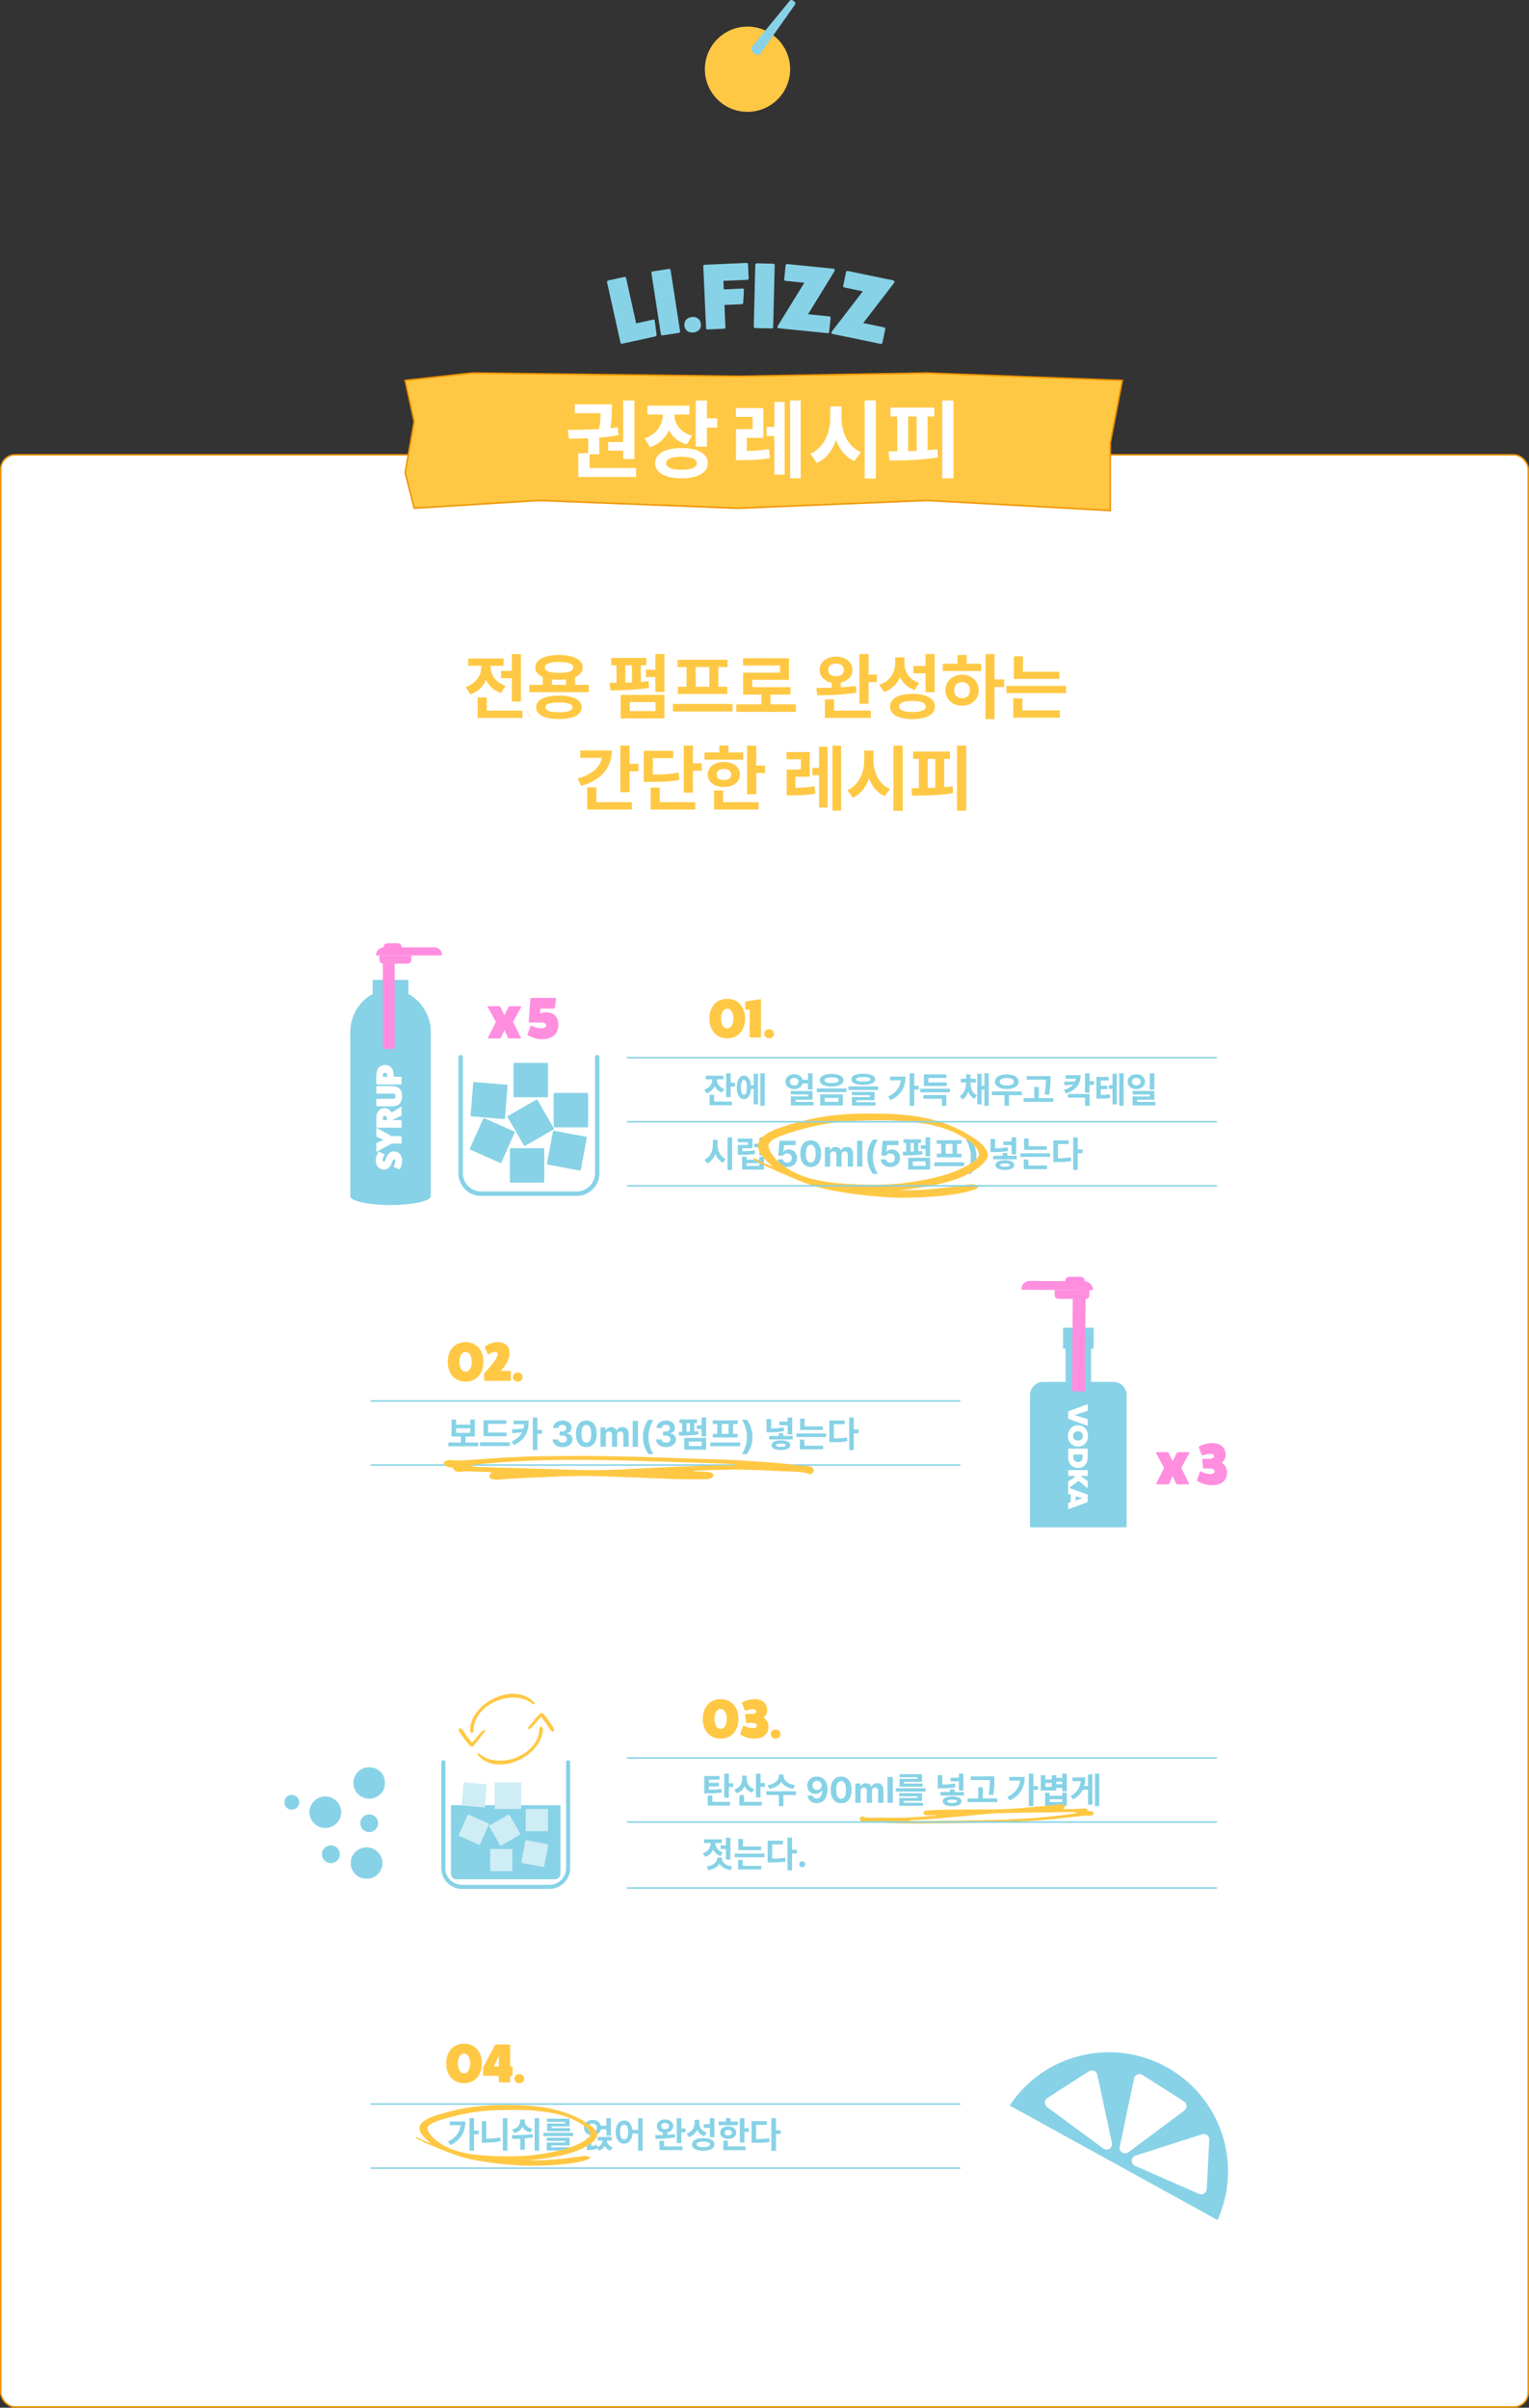<svg width="1000" height="1575" viewBox="0 0 1000 1575" fill="none" xmlns="http://www.w3.org/2000/svg">
<rect x="0" y="0" width="1000" height="1575" fill="#333333" stroke="none"/>
<rect x="0.5" y="297.5" width="999" height="1277" rx="9.5" fill="white" stroke="#F09400"/>
<path d="M163.4 265.588C163.215 265.092 162.992 264.54 162.844 264.1C163.215 265.147 163.363 265.477 163.4 265.588Z" fill="#FFC844"/>
<path d="M859.42 1085.61C859.42 1085.61 859.383 1085.72 859.346 1085.83C859.16 1086.76 859.012 1087.7 858.863 1088.69L859.42 1085.66V1085.61Z" fill="#FFC844"/>
<path d="M516.577 48.537C514.774 63.83 500.919 74.766 485.625 72.975C470.332 71.184 459.396 57.317 461.198 42.024C463.001 26.731 476.845 15.794 492.139 17.597C507.432 19.399 518.368 33.255 516.577 48.548V48.537Z" fill="#FFC844"/>
<path d="M516.987 0.965L492.317 31.132C491.775 31.795 491.863 32.768 492.505 33.332L494.418 34.98C495.125 35.588 496.209 35.455 496.74 34.692L519.365 2.679C519.619 2.326 519.53 1.839 519.165 1.596L518.015 0.822C517.684 0.6 517.23 0.667 516.987 0.976V0.965Z" fill="#87D2E6"/>
<path d="M495.491 36.041C494.938 36.041 494.396 35.853 493.976 35.489L492.063 33.83C491.134 33.023 491.012 31.64 491.786 30.689L516.468 0.534C516.943 -0.052 517.784 -0.173 518.403 0.258L519.553 1.032C519.874 1.253 520.095 1.585 520.161 1.972C520.228 2.359 520.139 2.746 519.918 3.067L497.304 35.079C496.939 35.599 496.364 35.942 495.734 36.019C495.657 36.019 495.579 36.03 495.491 36.03V36.041ZM517.585 1.364C517.585 1.364 517.529 1.375 517.507 1.397L492.837 31.563C492.527 31.95 492.572 32.492 492.948 32.824L494.861 34.482C495.06 34.648 495.303 34.726 495.557 34.692C495.812 34.659 496.033 34.526 496.188 34.316L518.812 2.292C518.812 2.292 518.834 2.237 518.834 2.215C518.834 2.193 518.823 2.171 518.79 2.149L517.64 1.375C517.64 1.375 517.607 1.353 517.585 1.364Z" fill="#87D2E6"/>
<path d="M270.903 275.818L265 248.848L308.948 244L482.773 246.121L606.091 244L734 248.848L726.129 289.758V334L606.091 327.333L482.773 332.485L352.241 327.333L270.903 332.485L265 309.152L270.903 275.818Z" fill="#FFC844" stroke="#F09400"/>
<path d="M384.674 285.725H391.934V297.165H384.674V285.725ZM407.554 261.965H414.924V300.3H407.554V261.965ZM378.239 306.185H416.024V312.015H378.239V306.185ZM378.239 296.505H385.554V307.615H378.239V296.505ZM372.189 286.99L371.309 281.215C380.604 281.16 393.199 280.995 404.034 279.51L404.529 284.68C393.474 286.66 381.374 286.935 372.189 286.99ZM397.764 289.135H409.204V294.8H397.764V289.135ZM375.929 264.495H397.544V270.27H375.929V264.495ZM392.924 264.495H400.184V266.255C400.184 269.225 400.184 274.725 398.864 282.315L391.714 281.82C392.924 274.285 392.924 269.115 392.924 266.255V264.495ZM433.565 267.63H439.56V270.82C439.56 280.555 434.995 289.3 425.15 292.545L421.52 286.77C429.99 283.965 433.565 277.31 433.565 270.82V267.63ZM435.05 267.63H440.99V270.82C440.99 276.76 444.4 282.59 452.595 285.065L449.13 290.785C439.45 287.87 435.05 279.895 435.05 270.82V267.63ZM423.445 265.375H450.945V271.205H423.445V265.375ZM455.015 261.965H462.33V292.16H455.015V261.965ZM460.295 273.68H469.095V279.675H460.295V273.68ZM445.72 293.095C456.28 293.095 462.935 296.78 462.935 302.995C462.935 309.21 456.28 312.895 445.72 312.895C435.105 312.895 428.45 309.21 428.45 302.995C428.45 296.78 435.105 293.095 445.72 293.095ZM445.72 298.815C439.23 298.815 435.71 300.135 435.71 302.995C435.71 305.855 439.23 307.285 445.72 307.285C452.21 307.285 455.675 305.855 455.675 302.995C455.675 300.135 452.21 298.815 445.72 298.815ZM481.349 295.02H484.979C491.139 295.02 496.584 294.855 502.909 293.755L503.514 299.64C496.969 300.85 491.359 301.015 484.979 301.015H481.349V295.02ZM481.294 266.97H499.279V286.44H488.444V297.33H481.349V280.72H492.239V272.745H481.294V266.97ZM516.769 261.965H523.699V312.895H516.769V261.965ZM501.369 279.29H509.289V285.285H501.369V279.29ZM506.429 262.9H513.194V310.475H506.429V262.9ZM543 265.87H548.94V273.295C548.94 286.385 544.43 298.21 534.31 302.885L529.965 296.835C538.82 292.985 543 283.195 543 273.295V265.87ZM544.43 265.87H550.37V273.295C550.37 282.7 554.385 292.05 563.075 295.79L558.785 301.675C548.94 297.165 544.43 285.835 544.43 273.295V265.87ZM565.495 261.91H572.865V313.005H565.495V261.91ZM616.255 261.965H623.625V312.895H616.255V261.965ZM582.43 266.64H611.03V272.47H582.43V266.64ZM581.77 301.29L581.055 295.295C590.24 295.295 602.505 295.13 613.01 293.865L613.395 299.2C602.67 301.015 590.955 301.235 581.77 301.29ZM586.83 271.205H593.925V296.89H586.83V271.205ZM599.535 271.205H606.63V296.89H599.535V271.205Z" fill="white"/>
<path d="M427.261 209.062C427.683 208.969 428.124 209.249 428.229 209.728L429.406 219.024C429.44 219.457 429.11 219.969 428.629 220.074L406.894 224.852C406.413 224.957 405.899 224.631 405.806 224.211L397.02 184.591C396.915 184.112 397.242 183.6 397.723 183.492L408.38 181.15C408.861 181.046 409.376 181.371 409.484 181.85L416.063 211.52L427.264 209.058L427.261 209.062Z" fill="#87D2E6"/>
<path d="M437.529 175.902C438.077 175.819 438.509 176.188 438.583 176.673L444.795 216.772C444.86 217.195 444.561 217.677 444.012 217.76L433.225 219.417C432.799 219.482 432.306 219.123 432.241 218.699L426.029 178.6C425.955 178.115 426.316 177.624 426.741 177.56L437.529 175.902Z" fill="#87D2E6"/>
<path d="M453.576 217.495C450.326 217.848 447.962 216.068 447.632 213.078C447.296 210.027 449.213 207.719 452.463 207.363C455.712 207.01 458.086 208.852 458.419 211.903C458.749 214.892 456.822 217.139 453.576 217.495Z" fill="#87D2E6"/>
<path d="M488.262 172.001C488.817 171.976 489.205 172.391 489.224 172.821L489.637 182.08C489.662 182.633 489.307 183.016 488.755 183.041L473.109 183.731L473.356 189.311L485.737 188.765C486.292 188.74 486.619 189.155 486.572 189.526L486.091 198.15C486.045 198.522 485.635 198.97 485.08 198.994L473.809 199.492L474.463 214.147C474.481 214.577 474.071 215.025 473.578 215.046L462.676 215.528C462.183 215.55 461.791 215.077 461.773 214.647L459.969 174.113C459.951 173.683 460.302 173.238 460.793 173.216L488.265 172.004L488.262 172.001Z" fill="#87D2E6"/>
<path d="M505.776 172.519C506.331 172.531 506.689 172.97 506.677 173.461L505.672 214.024C505.662 214.453 505.28 214.874 504.725 214.862L493.814 214.595C493.383 214.585 492.964 214.143 492.973 213.714L493.978 173.151C493.99 172.66 494.431 172.243 494.863 172.252L505.773 172.519H505.776Z" fill="#87D2E6"/>
<path d="M542.402 206.965C542.954 207.02 543.284 207.425 543.235 207.913L542.295 217.198C542.251 217.624 541.838 218.017 541.286 217.959L509.202 214.733C508.712 214.684 508.379 214.279 508.431 213.791C508.45 213.607 508.758 213.02 509.199 212.327L526.044 184.962L513.651 183.716C513.222 183.673 512.834 183.203 512.886 182.712L513.814 173.551C513.863 173.063 514.335 172.679 514.767 172.722L545.134 175.776C545.686 175.831 546.016 176.236 545.96 176.786C545.936 177.031 545.621 177.676 545.18 178.372L528.477 205.568L542.402 206.968V206.965Z" fill="#87D2E6"/>
<path d="M578.276 214.162C578.819 214.275 579.105 214.711 579.007 215.19L577.095 224.324C577.006 224.744 576.556 225.091 576.013 224.978L544.443 218.434C543.959 218.333 543.673 217.897 543.774 217.418C543.811 217.237 544.178 216.688 544.693 216.04L564.313 190.575L552.12 188.049C551.698 187.96 551.362 187.454 551.463 186.972L553.347 177.958C553.449 177.476 553.957 177.144 554.38 177.23L584.26 183.421C584.803 183.534 585.089 183.97 584.978 184.51C584.929 184.75 584.55 185.361 584.035 186.008L564.572 211.317L578.276 214.156V214.162Z" fill="#87D2E6"/>
<path d="M340.681 427.883V458.949H334.736V443.697H327.763V438.877H334.736V427.883H340.681ZM341.71 464.891V469.663H312.41V456.235H318.401V464.891H341.71ZM320.882 436.211C320.882 441.123 323.878 446.41 330.665 448.609L327.716 453.334C322.988 451.814 319.758 448.703 317.887 444.819C316.014 449.124 312.621 452.539 307.589 454.223L304.547 449.358C311.567 447.159 314.75 441.591 314.798 436.164V435.509H306.232V430.737H329.354V435.509H320.882V436.211ZM385.052 448.001V452.773H346.203V448.001H354.956V442.901C351.845 441.521 350.089 439.415 350.089 436.679C350.089 431.532 356.127 428.444 365.628 428.444C375.036 428.444 381.074 431.532 381.121 436.679C381.098 439.439 379.272 441.591 376.112 442.948V448.001H385.052ZM365.581 455.019C374.803 455.019 380.372 457.732 380.419 462.645C380.372 467.651 374.803 470.365 365.581 470.365C356.221 470.365 350.65 467.651 350.65 462.645C350.65 457.732 356.221 455.019 365.581 455.019ZM365.581 459.51C359.683 459.51 356.688 460.54 356.736 462.645C356.688 464.844 359.683 465.92 365.581 465.92C371.339 465.92 374.381 464.844 374.428 462.645C374.381 460.54 371.339 459.51 365.581 459.51ZM365.628 433.029C359.59 433.029 356.267 434.292 356.314 436.679C356.267 439.018 359.59 440.188 365.628 440.188C371.572 440.188 374.943 439.018 374.943 436.679C374.943 434.292 371.572 433.029 365.628 433.029ZM360.994 448.001H370.168V444.445C368.765 444.609 367.243 444.679 365.628 444.679C363.967 444.679 362.423 444.609 360.994 444.398V448.001ZM434.573 427.836V452.679H428.63V442.901H422.45V438.129H428.63V427.836H434.573ZM434.573 454.551V469.943H405.928V454.551H434.573ZM411.919 459.276V465.171H428.723V459.276H411.919ZM422.638 430.362V435.181H419.128V446.082C420.836 445.966 422.521 445.802 424.136 445.615L424.51 449.966C416.132 451.463 406.49 451.557 399.281 451.557L398.674 446.691C400.101 446.691 401.622 446.691 403.214 446.644V435.181H399.75V430.362H422.638ZM408.97 446.55C410.399 446.55 411.872 446.504 413.323 446.41V435.181H408.97V446.55ZM479.086 460.493V465.452H440.097V460.493H479.086ZM475.81 431.579V436.351H469.819V449.264H475.622V453.943H443.326V449.264H449.037V436.351H443.139V431.579H475.81ZM455.028 449.264H463.921V436.351H455.028V449.264ZM520.509 460.773V465.686H481.519V460.773H497.948V454.364H486.013V440.047H510.118V435.368H485.966V430.596H516.015V444.726H492.004V449.498H516.999V454.364H503.893V460.773H520.509ZM546.813 429.567C553.039 429.567 557.533 433.076 557.533 438.223C557.533 442.386 554.467 445.568 549.902 446.55V449.638C553.226 449.451 556.573 449.147 559.686 448.703L560.153 453.054C551.4 454.598 541.618 454.785 534.504 454.785L533.895 450.059C536.844 450.059 540.284 450.036 543.911 449.919V446.597C539.208 445.661 536.049 442.457 536.095 438.223C536.049 433.076 540.542 429.567 546.813 429.567ZM546.813 434.059C543.771 434.105 541.618 435.556 541.665 438.223C541.618 440.796 543.771 442.34 546.813 442.34C549.856 442.34 551.916 440.796 551.916 438.223C551.916 435.556 549.856 434.105 546.813 434.059ZM568.064 427.883V441.264H573.493V446.223H568.064V460.352H562.073V427.883H568.064ZM569.515 464.844V469.616H539.513V457.498H545.504V464.844H569.515ZM591.513 433.637C591.467 439.345 594.416 444.585 601.249 446.691L598.113 451.369C593.526 449.779 590.413 446.831 588.658 442.995C586.74 447.439 583.3 450.948 578.174 452.679L575.038 447.907C582.34 445.568 585.429 439.86 585.476 433.918V430.035H591.513V433.637ZM611.312 427.836V452.773H605.369V440.515H597.364V435.649H605.369V427.836H611.312ZM596.756 453.896C605.836 453.896 611.406 456.937 611.453 462.177C611.406 467.417 605.836 470.411 596.756 470.411C587.675 470.411 582.105 467.417 582.105 462.177C582.105 456.937 587.675 453.896 596.756 453.896ZM596.756 458.528C591.092 458.528 588.049 459.744 588.049 462.177C588.049 464.516 591.092 465.78 596.756 465.78C602.42 465.78 605.509 464.516 605.509 462.177C605.509 459.744 602.42 458.528 596.756 458.528ZM650.442 427.836V444.492H656.714V449.404H650.442V470.411H644.545V427.836H650.442ZM641.643 434.199V438.971H616.602V434.199H626.243V428.491H632.234V434.199H641.643ZM629.239 441.357C635.465 441.357 640.098 445.568 640.098 451.51C640.098 457.452 635.465 461.662 629.239 461.662C622.967 461.662 618.333 457.452 618.333 451.51C618.333 445.568 622.967 441.357 629.239 441.357ZM629.239 446.176C626.243 446.223 624.043 448.235 624.043 451.51C624.043 454.832 626.243 456.797 629.239 456.75C632.234 456.797 634.387 454.832 634.387 451.51C634.387 448.235 632.234 446.223 629.239 446.176ZM692.848 439.439V444.118H663.08V429.333H669.025V439.439H692.848ZM697.201 448.703V453.381H658.212V448.703H697.201ZM693.129 464.703V469.476H662.705V456.843H668.696V464.703H693.129ZM411.756 487.722V499.653H417.512V504.565H411.756V518.227H405.717V487.722H411.756ZM400.148 490.904C400.148 502.413 392.939 510.46 380.161 514.063L377.681 509.338C387.206 506.671 392.612 501.735 393.595 495.769H379.552V490.904H400.148ZM413.206 524.777V529.549H384.046V515.092H390.085V524.777H413.206ZM453.179 487.722V499.325H458.935V504.238H453.179V518.508H447.188V487.722H453.179ZM440.261 491.138V495.91H427.014V506.671C434.714 506.624 438.95 506.39 443.724 505.361L444.332 510.133C438.997 511.256 434.082 511.49 424.628 511.49H421.023V491.138H440.261ZM454.723 524.777V529.549H425.563V515.233H431.508V524.777H454.723ZM494.602 487.769V500.822H500.359V505.688H494.602V519.537H488.611V487.769H494.602ZM486.084 492.214V496.939H460.808V492.214H470.497V487.675H476.441V492.214H486.084ZM473.446 498.436C479.624 498.436 483.93 501.758 483.93 506.671C483.93 511.583 479.624 514.812 473.446 514.812C467.221 514.812 462.868 511.583 462.868 506.671C462.868 501.758 467.221 498.436 473.446 498.436ZM473.446 502.975C470.59 503.021 468.672 504.331 468.719 506.671C468.672 509.01 470.59 510.273 473.446 510.273C476.301 510.273 478.266 509.01 478.266 506.671C478.266 504.331 476.301 503.021 473.446 502.975ZM496.146 524.777V529.549H466.986V517.104H472.931V524.777H496.146ZM529.566 491.98V508.121H520.204V515.373C524.347 515.326 528.279 515.139 532.702 514.297L533.217 519.163C527.647 520.192 522.873 520.286 517.49 520.332H514.495V503.396H523.809V496.705H514.448V491.98H529.566ZM550.113 487.722V530.298H544.451V487.722H550.113ZM541.267 488.518V528.239H535.697V507.092H531.344V502.273H535.697V488.518H541.267ZM571.269 497.36C571.269 505.174 574.827 513.034 582.035 516.075L578.525 520.847C573.657 518.648 570.287 514.414 568.368 509.15C566.426 514.882 562.938 519.513 557.743 521.876L554.139 516.917C561.582 513.782 565.185 505.641 565.231 497.36V490.997H571.269V497.36ZM590.367 487.722V530.391H584.329V487.722H590.367ZM631.931 487.722V530.298H625.892V487.722H631.931ZM621.305 491.652V496.425H617.514V514.905C619.387 514.788 621.236 514.601 623.038 514.39L623.318 518.835C614.238 520.332 604.409 520.473 596.592 520.519L596.031 515.654C597.575 515.654 599.213 515.63 600.945 515.607V496.425H597.2V491.652H621.305ZM606.749 515.466C608.387 515.443 610.049 515.373 611.71 515.279V496.425H606.749V515.466Z" fill="#FFC844"/>
<path d="M342.609 463.103C344.21 464.884 345.544 467.259 347.01 469.238C347.01 468.974 346.121 467.061 342.609 463.103Z" fill="#FFC844"/>
<path d="M715.248 868.543H695.258V882.19H715.248V868.543Z" fill="#87D2E6"/>
<path d="M713.595 877.817H696.891V936.099H713.595V877.817Z" fill="#87D2E6"/>
<path d="M682.348 903.962H728.136C732.939 903.962 736.84 907.849 736.84 912.632V998.15C736.84 998.667 736.42 999.086 735.902 999.086H674.584C674.065 999.086 673.645 998.667 673.645 998.15V912.632C673.645 907.849 677.547 903.962 682.348 903.962Z" fill="#87D2E6"/>
<path d="M698.641 923.222L711.393 918.536V922.899L702.807 925.647L711.393 928.393V932.758L698.641 928.072V923.231V923.222Z" fill="white"/>
<path d="M711.601 939.313C711.601 943.239 708.922 946.268 705.009 946.268C701.097 946.268 698.418 943.239 698.418 939.313C698.418 935.388 701.097 932.358 705.009 932.358C708.922 932.358 711.601 935.388 711.601 939.313ZM708.198 939.313C708.198 937.463 706.779 936.265 705 936.265C703.219 936.265 701.811 937.463 701.811 939.313C701.811 941.165 703.229 942.363 705 942.363C706.77 942.363 708.198 941.165 708.198 939.313Z" fill="white"/>
<path d="M698.641 947.633H711.393V953.303C711.393 957.305 709.095 960.277 705.027 960.277C700.959 960.277 698.641 957.305 698.641 953.322V947.623V947.633ZM702.005 951.481V953.312C702.005 955.241 703.423 956.381 705.027 956.381C706.748 956.381 708.03 955.387 708.03 953.331V951.481H702.005Z" fill="white"/>
<path d="M698.642 969.045L703.131 966.191L702.172 965.489H698.633V961.642H711.384V965.489H706.602L711.384 968.821V973.525L705.458 968.732L698.633 973.74V969.054L698.642 969.045Z" fill="white"/>
<path d="M698.641 983.082L700.283 982.585V977.714L698.641 977.217V973.047L711.393 977.733V982.575L698.641 987.261V983.091V983.082ZM707.99 980.149L703.502 978.698V981.591L707.99 980.149Z" fill="white"/>
<mask id="mask0_1250_1672" style="mask-type:luminance" maskUnits="userSpaceOnUse" x="185" y="1156" width="67" height="74">
<path d="M251.868 1156H185.965V1229.06H251.868V1156Z" fill="white"/>
</mask>
<g mask="url(#mask0_1250_1672)">
<path d="M222.869 1187.84C224.185 1182.3 220.731 1176.76 215.153 1175.45C209.576 1174.14 203.987 1177.57 202.67 1183.11C201.354 1188.65 204.808 1194.2 210.386 1195.5C215.964 1196.81 221.552 1193.38 222.869 1187.84Z" fill="#87D2E6"/>
<path d="M222.242 1212.96C222.242 1216.16 219.625 1218.75 216.402 1218.75C213.179 1218.75 210.562 1216.16 210.562 1212.96C210.562 1209.76 213.179 1207.16 216.402 1207.16C219.625 1207.16 222.242 1209.76 222.242 1212.96Z" fill="#87D2E6"/>
<path d="M195.708 1178.98C195.708 1181.65 193.528 1183.82 190.837 1183.82C188.146 1183.82 185.965 1181.65 185.965 1178.98C185.965 1176.31 188.146 1174.14 190.837 1174.14C193.528 1174.14 195.708 1176.31 195.708 1178.98Z" fill="#87D2E6"/>
<path d="M243.71 1228.27C249.004 1226.1 251.518 1220.07 249.325 1214.81C247.132 1209.56 241.062 1207.06 235.768 1209.24C230.473 1211.42 227.959 1217.44 230.152 1222.7C232.345 1227.96 238.415 1230.45 243.71 1228.27Z" fill="#87D2E6"/>
<path d="M245.463 1175.82C250.758 1173.64 253.272 1167.62 251.079 1162.36C248.886 1157.1 242.816 1154.61 237.522 1156.79C232.227 1158.96 229.713 1164.99 231.906 1170.25C234.099 1175.5 240.169 1178 245.463 1175.82Z" fill="#87D2E6"/>
<path d="M241.492 1198.48C244.717 1198.48 247.332 1195.89 247.332 1192.68C247.332 1189.48 244.717 1186.89 241.492 1186.89C238.267 1186.89 235.652 1189.48 235.652 1192.68C235.652 1195.89 238.267 1198.48 241.492 1198.48Z" fill="#87D2E6"/>
</g>
<path d="M359.341 1235.63H302.171C294.7 1235.63 288.625 1229.56 288.625 1222.09V1152.74C288.625 1152 289.218 1151.41 289.957 1151.41C290.696 1151.41 291.29 1152 291.29 1152.74V1222.09C291.29 1228.09 296.171 1232.97 302.171 1232.97H359.341C365.34 1232.97 370.222 1228.09 370.222 1222.09V1152.74C370.222 1152 370.816 1151.41 371.554 1151.41C372.294 1151.41 372.887 1152 372.887 1152.74V1222.09C372.887 1229.56 366.812 1235.63 359.341 1235.63Z" fill="#87D2E6"/>
<path d="M294.945 1180.89H366.568V1225.72C366.568 1227.71 364.959 1229.32 362.974 1229.32H298.54C296.555 1229.32 294.945 1227.71 294.945 1225.72V1180.89Z" fill="#87D2E6"/>
<path d="M319.498 1192.84L306.431 1187.04C306.205 1186.94 305.941 1187.04 305.841 1187.27L300.039 1200.33C299.938 1200.55 300.04 1200.82 300.266 1200.92L313.333 1206.72C313.56 1206.82 313.824 1206.72 313.925 1206.49L319.726 1193.43C319.826 1193.2 319.725 1192.94 319.498 1192.84Z" fill="#CFEDF5"/>
<path d="M334.686 1209.49H321.014C320.778 1209.49 320.586 1209.68 320.586 1209.92V1223.59C320.586 1223.82 320.778 1224.02 321.014 1224.02H334.686C334.922 1224.02 335.113 1223.82 335.113 1223.59V1209.92C335.113 1209.68 334.922 1209.49 334.686 1209.49Z" fill="#CFEDF5"/>
<path d="M332.531 1187.02L320.15 1194.16C319.935 1194.29 319.862 1194.56 319.986 1194.77L327.134 1207.15C327.258 1207.36 327.532 1207.44 327.745 1207.31L340.128 1200.17C340.341 1200.04 340.416 1199.77 340.291 1199.56L333.142 1187.18C333.019 1186.97 332.746 1186.89 332.531 1187.02Z" fill="#CFEDF5"/>
<path d="M317.9 1167.17L303.65 1166C303.403 1165.98 303.188 1166.17 303.167 1166.41L302.002 1180.65C301.981 1180.9 302.165 1181.12 302.411 1181.14L316.659 1182.3C316.906 1182.32 317.123 1182.14 317.142 1181.89L318.309 1167.65C318.33 1167.4 318.146 1167.19 317.9 1167.17Z" fill="#CFEDF5"/>
<path d="M358.199 1206.38L344.142 1203.77C343.899 1203.72 343.665 1203.88 343.62 1204.12L341.008 1218.17C340.962 1218.42 341.123 1218.65 341.366 1218.7L355.422 1221.31C355.666 1221.35 355.899 1221.19 355.944 1220.95L358.557 1206.9C358.603 1206.66 358.442 1206.42 358.199 1206.38Z" fill="#CFEDF5"/>
<path d="M357.932 1183.35H344.26C344.024 1183.35 343.832 1183.55 343.832 1183.78V1197.45C343.832 1197.68 344.024 1197.87 344.26 1197.87H357.932C358.169 1197.87 358.361 1197.68 358.361 1197.45V1183.78C358.361 1183.55 358.169 1183.35 357.932 1183.35Z" fill="#CFEDF5"/>
<path d="M340.412 1165.93H324.006C323.722 1165.93 323.492 1166.16 323.492 1166.44V1182.84C323.492 1183.12 323.722 1183.35 324.006 1183.35H340.412C340.696 1183.35 340.926 1183.12 340.926 1182.84V1166.44C340.926 1166.16 340.696 1165.93 340.412 1165.93Z" fill="#CFEDF5"/>
<path d="M349.661 1114C349.582 1114.07 349.645 1114.15 349.645 1114.23C349.639 1114.51 349.571 1114.76 349.306 1114.9C349.04 1115.05 348.797 1114.99 348.571 1114.79C346.113 1112.74 343.271 1111.52 340.152 1110.9C337.541 1110.39 334.92 1110.39 332.289 1110.7C329.153 1111.08 326.175 1111.98 323.32 1113.32C321.996 1113.93 320.739 1114.67 319.528 1115.49C317.824 1116.65 316.258 1117.96 314.854 1119.46C313.452 1120.96 312.315 1122.65 311.433 1124.51C310.281 1126.94 309.702 1129.49 309.72 1132.18C309.722 1132.33 309.719 1132.49 309.706 1132.64C309.667 1133.13 309.433 1133.38 308.946 1133.46C308.177 1133.59 307.506 1133.07 307.461 1132.28C307.392 1131.1 307.512 1129.93 307.729 1128.76C308.284 1125.78 309.571 1123.13 311.302 1120.68C312.152 1119.47 313.121 1118.38 314.141 1117.32C315.477 1115.93 316.94 1114.71 318.533 1113.64C319.679 1112.87 320.857 1112.16 322.077 1111.51C323.849 1110.57 325.7 1109.83 327.606 1109.23C329.829 1108.53 332.117 1108.11 334.451 1108C337.229 1107.88 339.948 1108.2 342.583 1109.14C344.475 1109.82 346.171 1110.83 347.724 1112.09C348.133 1112.43 348.435 1112.87 348.789 1113.25C348.871 1113.34 348.943 1113.44 349.042 1113.52C348.868 1113.17 348.604 1112.89 348.442 1112.55L349.661 1114Z" fill="#FFC844"/>
<path d="M307.9 1142.21C307.875 1142.34 307.998 1142.39 307.986 1142.55C307.737 1142.4 307.558 1142.22 307.39 1142.02C306.697 1141.21 306.021 1140.38 305.32 1139.58C304.254 1138.35 303.309 1137.02 302.266 1135.77C301.967 1135.41 301.637 1135.08 301.371 1134.64C302.369 1135.65 303.173 1136.76 304.084 1137.78C303.341 1136.75 302.586 1135.74 301.754 1134.79C301.111 1134.05 300.523 1133.27 300.222 1132.31C300.131 1132.03 300.052 1131.74 300.03 1131.44C300.005 1131.08 300.145 1130.8 300.436 1130.61C300.735 1130.42 301.045 1130.48 301.328 1130.67C301.689 1130.9 302.013 1131.17 302.306 1131.49C303.253 1132.54 303.952 1133.75 304.718 1134.92C304.775 1135.01 304.834 1135.1 304.899 1135.18C306.114 1136.69 307.332 1138.21 308.548 1139.72C308.734 1139.95 308.762 1139.95 308.973 1139.73C310.008 1138.66 310.952 1137.51 311.875 1136.33C312.791 1135.17 313.734 1134.02 314.737 1132.93C315.207 1132.41 315.805 1132.07 316.441 1131.8C316.574 1131.75 316.722 1131.73 316.869 1131.73C317.085 1131.72 317.246 1131.81 317.342 1132C317.441 1132.2 317.433 1132.39 317.288 1132.57C316.996 1132.92 316.699 1133.27 316.405 1133.63C315.514 1134.7 314.691 1135.83 313.857 1136.94C312.681 1138.52 311.473 1140.07 310.133 1141.52C309.881 1141.79 309.608 1142.04 309.328 1142.29C308.915 1142.65 308.582 1142.66 308.125 1142.37C308.051 1142.32 307.978 1142.27 307.898 1142.22L307.9 1142.21Z" fill="#FFC844"/>
<path d="M312.277 1147.83C312.359 1147.76 312.298 1147.68 312.301 1147.6C312.316 1147.32 312.391 1147.07 312.661 1146.93C312.93 1146.8 313.171 1146.87 313.393 1147.06C315.787 1149.19 318.591 1150.5 321.691 1151.21C324.285 1151.8 326.903 1151.88 329.543 1151.64C332.689 1151.37 335.694 1150.55 338.587 1149.3C339.929 1148.72 341.207 1148.03 342.442 1147.24C344.181 1146.14 345.785 1144.87 347.235 1143.41C348.681 1141.95 349.868 1140.3 350.805 1138.47C352.03 1136.08 352.685 1133.55 352.749 1130.86C352.751 1130.7 352.758 1130.55 352.776 1130.4C352.83 1129.9 353.071 1129.66 353.56 1129.6C354.333 1129.49 354.988 1130.03 355.01 1130.82C355.042 1132.01 354.888 1133.17 354.636 1134.33C353.991 1137.29 352.625 1139.91 350.821 1142.31C349.935 1143.48 348.934 1144.55 347.883 1145.58C346.506 1146.92 345.006 1148.1 343.381 1149.12C342.213 1149.85 341.014 1150.53 339.776 1151.14C337.976 1152.03 336.103 1152.72 334.179 1153.26C331.936 1153.89 329.639 1154.24 327.301 1154.28C324.521 1154.32 321.813 1153.92 319.207 1152.9C317.336 1152.16 315.672 1151.1 314.157 1149.79C313.758 1149.44 313.47 1149 313.128 1148.6C313.048 1148.51 312.978 1148.41 312.882 1148.33C313.047 1148.67 313.302 1148.96 313.453 1149.31L312.277 1147.83Z" fill="#FFC844"/>
<path d="M354.869 1120.88C354.898 1120.76 354.776 1120.7 354.793 1120.54C355.037 1120.69 355.213 1120.88 355.374 1121.08C356.041 1121.92 356.693 1122.77 357.369 1123.59C358.398 1124.85 359.303 1126.21 360.307 1127.49C360.597 1127.85 360.914 1128.2 361.167 1128.65C360.2 1127.61 359.43 1126.48 358.55 1125.43C359.262 1126.47 359.986 1127.51 360.789 1128.48C361.41 1129.24 361.975 1130.04 362.247 1131.01C362.328 1131.29 362.399 1131.58 362.412 1131.89C362.427 1132.24 362.278 1132.52 361.981 1132.7C361.676 1132.88 361.369 1132.81 361.092 1132.62C360.738 1132.38 360.422 1132.09 360.139 1131.76C359.222 1130.69 358.561 1129.45 357.831 1128.26C357.776 1128.18 357.72 1128.09 357.658 1128C356.488 1126.45 355.316 1124.9 354.146 1123.35C353.968 1123.12 353.941 1123.12 353.723 1123.33C352.655 1124.37 351.677 1125.49 350.72 1126.64C349.768 1127.78 348.792 1128.89 347.757 1129.96C347.27 1130.45 346.664 1130.78 346.019 1131.03C345.885 1131.08 345.736 1131.09 345.59 1131.09C345.373 1131.09 345.215 1131 345.124 1130.8C345.032 1130.6 345.046 1130.41 345.196 1130.24C345.498 1129.89 345.806 1129.55 346.109 1129.21C347.034 1128.16 347.891 1127.06 348.757 1125.97C349.979 1124.43 351.234 1122.91 352.617 1121.51C352.877 1121.25 353.157 1121 353.443 1120.77C353.868 1120.42 354.201 1120.41 354.649 1120.72C354.721 1120.77 354.793 1120.82 354.872 1120.87L354.869 1120.88Z" fill="#FFC844"/>
<path d="M336.22 740.128L316.85 731.533C316.514 731.383 316.123 731.534 315.974 731.87L307.374 751.231C307.225 751.565 307.375 751.958 307.711 752.106L327.082 760.702C327.417 760.851 327.809 760.7 327.957 760.365L336.557 741.003C336.707 740.669 336.555 740.276 336.22 740.128Z" fill="#87D2E6"/>
<path d="M355.314 751.081H334.121C333.754 751.081 333.457 751.378 333.457 751.745V772.928C333.457 773.294 333.754 773.591 334.121 773.591H355.314C355.681 773.591 355.978 773.294 355.978 772.928V751.745C355.978 751.378 355.681 751.081 355.314 751.081Z" fill="#87D2E6"/>
<path d="M350.651 719.395L332.296 729.988C331.979 730.17 331.871 730.576 332.054 730.893L342.65 749.239C342.833 749.556 343.24 749.665 343.557 749.482L361.912 738.891C362.229 738.707 362.338 738.301 362.155 737.984L351.558 719.638C351.374 719.321 350.968 719.212 350.651 719.395Z" fill="#87D2E6"/>
<path d="M331.348 709.557L310.225 707.828C309.86 707.798 309.539 708.07 309.509 708.436L307.78 729.548C307.75 729.913 308.022 730.234 308.387 730.264L329.511 731.993C329.876 732.023 330.196 731.751 330.226 731.385L331.955 710.273C331.985 709.908 331.713 709.587 331.348 709.557Z" fill="#87D2E6"/>
<path d="M383.214 743.595L362.377 739.724C362.016 739.657 361.67 739.894 361.603 740.255L357.73 761.081C357.663 761.441 357.901 761.788 358.261 761.855L379.098 765.726C379.459 765.793 379.805 765.556 379.872 765.195L383.745 744.369C383.812 744.009 383.575 743.662 383.214 743.595Z" fill="#87D2E6"/>
<path d="M383.97 714.956H362.777C362.41 714.956 362.113 715.253 362.113 715.62V736.803C362.113 737.169 362.41 737.466 362.777 737.466H383.97C384.337 737.466 384.634 737.169 384.634 736.803V715.62C384.634 715.253 384.337 714.956 383.97 714.956Z" fill="#87D2E6"/>
<path d="M357.698 695.279H336.504C336.137 695.279 335.84 695.576 335.84 695.942V717.127C335.84 717.492 336.137 717.789 336.504 717.789H357.698C358.065 717.789 358.362 717.492 358.362 717.127V695.942C358.362 695.576 358.065 695.279 357.698 695.279Z" fill="#87D2E6"/>
<path d="M377.229 782.307H314.629C306.449 782.307 299.797 775.658 299.797 767.483V691.541C299.797 690.731 300.446 690.082 301.256 690.082C302.065 690.082 302.715 690.731 302.715 691.541V767.483C302.715 774.047 308.06 779.391 314.629 779.391H377.229C383.798 779.391 389.143 774.047 389.143 767.483V691.541C389.143 690.738 389.792 690.082 390.601 690.082C391.411 690.082 392.061 690.731 392.061 691.541V767.483C392.061 775.658 385.408 782.307 377.229 782.307Z" fill="#87D2E6"/>
<path d="M487.279 666.307C487.279 674.068 482.606 679.242 475.632 679.242C468.622 679.242 463.949 674.068 463.949 666.307C463.949 658.546 468.622 653.372 475.632 653.372C482.606 653.372 487.279 658.546 487.279 666.307ZM479.658 666.307C479.658 662.426 478.04 659.839 475.632 659.839C473.188 659.839 471.57 662.426 471.57 666.307C471.57 670.188 473.188 672.775 475.632 672.775C478.04 672.775 479.658 670.188 479.658 666.307ZM490.319 660.45H487.838C487.587 660.45 487.335 660.306 487.371 660.019V655.599C487.371 655.312 487.587 655.096 487.946 655.06L497.22 653.623C497.544 653.587 497.724 653.731 497.724 653.982V678.165C497.724 678.452 497.508 678.704 497.22 678.704H490.858C490.534 678.704 490.319 678.452 490.319 678.165V660.45ZM503.012 679.207C501.106 679.207 499.848 678.021 499.848 676.26C499.848 674.464 501.106 673.242 503.012 673.242C504.917 673.242 506.175 674.464 506.175 676.26C506.175 678.021 504.917 679.207 503.012 679.207Z" fill="#FFC844"/>
<path d="M468.855 706.134C468.855 708.708 470.376 711.281 473.84 712.38L472.202 714.626C469.92 713.877 468.317 712.38 467.404 710.485C466.444 712.626 464.736 714.334 462.231 715.188L460.664 712.802C464.222 711.656 465.813 708.872 465.836 706.134V706.041H461.553V703.679H473.091V706.041H468.855V706.134ZM477.889 702.087V708.286H480.767V710.743H477.889V717.691H474.893V702.087H477.889ZM478.66 720.615V723H464.08V716.147H467.053V720.615H478.66ZM500.169 702.087V723.375H497.313V702.087H500.169ZM495.722 702.391V722.393H492.913V712.333H491.205C490.924 716.521 489.145 719.048 486.524 719.048C483.716 719.048 481.891 716.1 481.891 711.305C481.891 706.532 483.716 703.608 486.524 703.608C489.087 703.608 490.841 705.994 491.182 709.97H492.913V702.391H495.722ZM486.524 706.415C485.331 706.415 484.629 708.053 484.651 711.305C484.629 714.579 485.331 716.194 486.524 716.17C487.742 716.194 488.467 714.579 488.467 711.305C488.467 708.053 487.742 706.415 486.524 706.415ZM531.411 702.087V712.731H528.438V708.755H524.882C524.296 710.988 522.143 712.474 519.405 712.474C516.152 712.474 513.718 710.439 513.742 707.538C513.718 704.708 516.152 702.695 519.405 702.695C522.143 702.695 524.296 704.158 524.882 706.345H528.438V702.087H531.411ZM519.405 705.105C517.744 705.105 516.551 706.041 516.573 707.538C516.551 709.128 517.744 710.065 519.405 710.065C521.02 710.065 522.191 709.128 522.191 707.538C522.191 706.041 521.02 705.105 519.405 705.105ZM531.411 713.667V719.422H520.247V720.801H532.043V723.142H517.252V717.223H528.438V715.959H517.229V713.667H531.411ZM543.885 702.485C548.612 702.485 551.607 704.052 551.631 706.649C551.607 709.222 548.612 710.79 543.885 710.767C539.18 710.79 536.115 709.222 536.115 706.649C536.115 704.052 539.18 702.485 543.885 702.485ZM543.885 704.801C540.913 704.801 539.204 705.432 539.227 706.649C539.204 707.842 540.913 708.45 543.885 708.45C546.834 708.45 548.542 707.842 548.542 706.649C548.542 705.432 546.834 704.801 543.885 704.801ZM551.28 715.89V723.142H536.42V715.89H551.28ZM539.369 718.253V720.755H548.355V718.253H539.369ZM553.596 712.006V714.392H534.173V712.006H553.596ZM564.596 702.391C569.487 702.391 572.32 703.679 572.343 706.018C572.32 708.38 569.487 709.667 564.596 709.667C559.682 709.667 556.827 708.38 556.827 706.018C556.827 703.679 559.682 702.391 564.596 702.391ZM564.596 704.567C561.46 704.567 559.939 705.081 559.963 706.018C559.939 707.071 561.46 707.468 564.596 707.468C567.756 707.468 569.254 707.071 569.254 706.018C569.254 705.081 567.756 704.567 564.596 704.567ZM574.309 710.672V713.035H554.884V710.672H574.309ZM571.945 714.275V719.702H560.08V720.989H572.507V723.235H557.154V717.62H568.996V716.451H557.131V714.275H571.945ZM597.923 702.087V710.252H600.941V712.708H597.923V723.329H594.927V702.087H597.923ZM592.236 704.263C592.212 710.626 589.731 716.147 582.57 719.655L580.885 717.363C585.928 714.837 588.631 711.445 589.193 706.696H582.102V704.263H592.236ZM621.301 712.147V714.533H601.83V712.147H621.301ZM618.938 716.358V723.398H616.012V718.744H603.983V716.358H618.938ZM619.172 708.053V710.439H604.194V702.813H618.961V705.152H607.167V708.053H619.172ZM634.712 708.521C634.712 711.725 635.859 714.977 638.924 716.591L637.263 718.79C635.343 717.807 634.068 716.088 633.33 713.995C632.581 716.275 631.306 718.182 629.376 719.281L627.69 717.036C630.71 715.305 631.88 711.818 631.903 708.521V708.122H628.37V705.69H631.903V702.813H634.688V705.69H638.199V708.122H634.712V708.521ZM646.647 702.087V723.375H643.792V712.708H641.99V722.393H639.158V702.391H641.99V710.275H643.792V702.087H646.647ZM668.248 713.995V716.427H659.917V723.398H656.968V716.427H648.754V713.995H668.248ZM658.442 702.789C663.006 702.789 666.212 704.684 666.212 707.631C666.212 710.532 663.006 712.38 658.442 712.38C653.879 712.38 650.696 710.532 650.719 707.631C650.696 704.684 653.879 702.789 658.442 702.789ZM658.442 705.176C655.587 705.176 653.761 706.065 653.785 707.631C653.761 709.152 655.587 710.018 658.442 710.018C661.321 710.018 663.123 709.152 663.123 707.631C663.123 706.065 661.321 705.176 658.442 705.176ZM687.041 703.935V705.947C687.041 708.615 687.041 711.609 686.175 716.123L683.179 715.819C683.987 711.796 684.021 708.801 684.045 706.298H671.501V703.935H687.041ZM688.913 718.346V720.779H669.488V718.346H676.439V711.023H679.411V718.346H688.913ZM706.746 703.328C706.746 709.128 703.821 713.129 697.081 715.281L695.863 712.965C698.683 712.112 700.637 710.954 701.901 709.526L696.308 709.948L695.91 707.631L703.212 707.351C703.399 706.836 703.539 706.286 703.61 705.714H696.986V703.328H706.746ZM712.62 702.087V707.234H715.499V709.667H712.62V714.766H709.624V702.087H712.62ZM712.62 715.656V723.375H709.624V718.042H698.484V715.656H712.62ZM725.046 704.45V706.789H719.922V710.181H724.204V712.451H719.922V716.263C722.203 716.252 723.889 716.123 725.866 715.796L726.124 718.205C723.69 718.65 721.63 718.673 718.517 718.673H717.09V704.45H725.046ZM734.899 702.087V723.375H732.021V702.087H734.899ZM730.383 702.462V722.416H727.597V712.24H725.211V709.854H727.597V702.462H730.383ZM743.208 702.719C746.437 702.719 748.895 704.73 748.895 707.584C748.895 710.392 746.437 712.427 743.208 712.427C739.908 712.427 737.474 710.392 737.474 707.584C737.474 704.73 739.908 702.719 743.208 702.719ZM743.208 705.152C741.57 705.152 740.353 706.041 740.375 707.584C740.353 709.106 741.57 710.018 743.208 710.018C744.822 710.018 746.015 709.106 746.015 707.584C746.015 706.041 744.822 705.152 743.208 705.152ZM754.979 702.087V712.755H751.984V702.087H754.979ZM754.979 713.644V719.422H743.652V720.801H755.564V723.142H740.726V717.247H752.007V715.936H740.68V713.644H754.979ZM469.276 748.827C469.276 752.734 471.055 756.664 474.659 758.184L472.904 760.571C470.47 759.471 468.784 757.354 467.825 754.722C466.854 757.587 465.111 759.904 462.513 761.085L460.711 758.605C464.431 757.037 466.233 752.968 466.257 748.827V745.646H469.276V748.827ZM478.824 744.007V765.342H475.806V744.007H478.824ZM499.653 744.031V755.798H496.68V750.535H493.24V748.101H496.68V744.031H499.653ZM488.302 756.664V758.605H496.704V756.664H499.653V765.062H485.354V756.664H488.302ZM488.302 762.675H496.704V760.874H488.302V762.675ZM492.164 744.804V751.166H485.495V753.014C488.724 752.99 491.04 752.897 493.709 752.476L493.92 754.862C490.877 755.331 488.209 755.424 484.278 755.4H482.546V748.967H489.239V747.166H482.499V744.804H492.164ZM514.865 763.377C511.331 763.377 508.757 761.295 508.687 758.372H512.104C512.174 759.705 513.391 760.594 514.865 760.594C516.62 760.594 517.86 759.354 517.86 757.599C517.86 755.798 516.597 754.558 514.818 754.534C513.555 754.534 512.665 755.003 512.151 755.962H508.967L509.88 746.206H520.318V749.085H512.782L512.314 753.365H512.455C513.087 752.523 514.351 751.939 515.849 751.939C518.96 751.939 521.278 754.254 521.278 757.506C521.278 760.922 518.68 763.377 514.865 763.377ZM530.241 763.377C526.005 763.377 523.431 760.22 523.431 754.676C523.431 749.131 526.005 745.973 530.241 745.973C534.476 745.973 537.051 749.154 537.051 754.676C537.051 760.243 534.476 763.377 530.241 763.377ZM530.241 760.476C532.207 760.476 533.471 758.581 533.447 754.676C533.447 750.815 532.207 748.85 530.241 748.85C528.275 748.85 527.035 750.815 527.035 754.676C527.011 758.581 528.275 760.476 530.241 760.476ZM539.509 763.143V750.442H542.809V752.663H542.949C543.487 751.19 544.774 750.277 546.483 750.277C548.238 750.277 549.525 751.19 549.947 752.663H550.063C550.601 751.213 552.029 750.277 553.901 750.277C556.265 750.277 557.903 751.844 557.903 754.605V763.143H554.44V755.284C554.44 753.834 553.596 753.132 552.45 753.132C551.14 753.132 550.391 754.043 550.391 755.377V763.143H547.021V755.189C547.021 753.927 546.225 753.132 545.055 753.132C543.885 753.132 542.972 754.067 542.972 755.518V763.143H539.509ZM564.034 746.206V763.143H560.571V746.206H564.034ZM567.241 756.687C567.241 752.29 568.598 748.64 570.845 745.482H574.145C572.53 747.821 570.845 752.499 570.845 756.687C570.845 760.898 572.53 765.576 574.145 767.915H570.845C568.598 764.758 567.241 761.085 567.241 756.687ZM582.265 763.377C578.732 763.377 576.158 761.295 576.087 758.372H579.505C579.574 759.705 580.791 760.594 582.265 760.594C584.021 760.594 585.261 759.354 585.261 757.599C585.261 755.798 583.998 754.558 582.219 754.534C580.956 754.534 580.065 755.003 579.551 755.962H576.368L577.281 746.206H587.718V749.085H580.183L579.714 753.365H579.856C580.487 752.523 581.751 751.939 583.249 751.939C586.361 751.939 588.678 754.254 588.678 757.506C588.678 760.922 586.08 763.377 582.265 763.377ZM608.314 744.007V756.43H605.341V751.54H602.252V749.154H605.341V744.007H608.314ZM608.314 757.366V765.062H593.99V757.366H608.314ZM596.986 759.728V762.675H605.388V759.728H596.986ZM602.345 745.271V747.681H600.59V753.132C601.444 753.073 602.286 752.99 603.094 752.897L603.281 755.073C599.092 755.822 594.272 755.868 590.667 755.868L590.363 753.436C591.077 753.436 591.838 753.436 592.634 753.412V747.681H590.901V745.271H602.345ZM595.512 753.365C596.226 753.365 596.963 753.341 597.688 753.295V747.681H595.512V753.365ZM630.569 760.336V762.816H611.074V760.336H630.569ZM628.932 745.879V748.265H625.936V754.722H628.837V757.061H612.69V754.722H615.545V748.265H612.596V745.879H628.932ZM618.54 754.722H622.987V748.265H618.54V754.722ZM638.62 756.687C638.62 761.085 637.263 764.758 635.016 767.915H631.716C633.33 765.576 635.016 760.898 635.016 756.687C635.016 752.499 633.33 747.821 631.716 745.482H635.016C637.263 748.64 638.62 752.29 638.62 756.687ZM650.812 745.037V751.213C653.434 751.166 656.148 750.967 659.05 750.442L659.379 752.874C655.914 753.529 652.732 753.692 649.619 753.669H647.817V745.037H650.812ZM664.597 744.007V755.073H661.625V749.061H656.243V746.675H661.625V744.007H664.597ZM664.972 756.079V758.372H649.526V756.079H655.75V754.301H658.746V756.079H664.972ZM657.225 758.932C661.039 758.956 663.381 760.078 663.381 762.115C663.381 764.15 661.039 765.296 657.225 765.296C653.481 765.296 651.094 764.15 651.094 762.115C651.094 760.078 653.481 758.956 657.225 758.932ZM657.225 761.062C655.19 761.062 654.066 761.389 654.066 762.115C654.066 762.839 655.19 763.214 657.225 763.214C659.285 763.214 660.385 762.839 660.385 762.115C660.385 761.389 659.285 761.062 657.225 761.062ZM684.654 749.809V752.148H669.77V744.756H672.741V749.809H684.654ZM686.83 754.441V756.781H667.335V754.441H686.83ZM684.794 762.442V764.827H669.581V758.512H672.577V762.442H684.794ZM704.873 744.007V751.915H708.01V754.347H704.873V765.342H701.877V744.007H704.873ZM698.906 745.973V748.383H691.885V757.717C694.974 757.681 697.525 757.541 700.357 757.037L700.684 759.541C697.384 760.102 694.483 760.196 690.715 760.173H688.913V745.973H698.906Z" fill="#87D2E6"/>
<path d="M505.351 763.084C502.885 761.024 500.563 758.866 498.627 756.36C497.77 755.249 497.032 754.071 496.456 752.809C494.905 749.412 495.825 746.205 498.691 743.711C502.447 740.445 507.024 738.738 511.689 737.192C522.753 733.521 534.069 730.754 545.729 729.526C556.634 728.378 567.592 728.235 578.555 728.562C588.637 728.862 598.672 729.655 608.452 732.086C620.053 734.972 630.784 739.677 640.211 746.842C642.265 748.405 643.964 750.287 645.229 752.493C646.426 754.579 646.382 756.653 645.005 758.648C642.239 762.659 638.197 765.261 633.915 767.567C625.619 772.041 616.507 774.204 607.257 775.953C600.77 777.178 594.223 777.98 587.624 778.667C589.06 778.667 590.495 778.675 591.933 778.667C604.875 778.586 617.689 777.226 630.443 775.248C633.328 774.802 636.243 774.263 639.137 775.318C640.418 775.786 640.474 775.953 639.5 776.864C638.54 777.766 637.329 778.213 636.08 778.595C630.204 780.4 624.146 781.34 618.035 782.04C608.672 783.11 599.271 783.48 589.846 783.504C581.952 783.525 574.114 782.797 566.285 781.981C557.112 781.026 548.021 779.621 539.03 777.614C532.15 776.078 525.643 773.641 519.214 770.895C511.188 767.467 503.14 764.094 495.445 760.017C494.549 759.544 493.643 759.079 492.946 758.343C492.806 758.196 492.661 757.898 492.728 757.763C492.86 757.486 493.218 757.527 493.461 757.627C493.842 757.784 494.194 758.011 494.555 758.212C497.988 760.158 501.604 761.737 505.354 763.082L505.351 763.084ZM574.045 732.825C569.665 732.891 565.285 732.955 560.907 733.093C545.273 733.588 530.151 736.543 515.413 741.391C511.767 742.59 508.099 743.799 504.922 745.978C502.558 747.6 502.015 749.476 503.149 752.017C504.27 754.536 505.955 756.705 507.923 758.674C514.201 764.96 522.084 768.745 530.677 771.082C540.354 773.709 550.408 774.353 560.403 774.771C573.356 775.313 586.304 775.034 599.127 772.763C608.202 771.156 617.205 769.364 625.699 765.801C630.017 763.99 634.161 761.877 637.771 758.957C640.749 756.546 641 754.342 638.767 751.305C636.929 748.801 634.528 746.824 631.906 745.12C624.382 740.227 616.023 737.194 607.128 735.525C596.212 733.479 585.168 732.673 574.045 732.823V732.825Z" fill="#FFC844"/>
<path d="M482.958 1124.42C482.958 1132.18 478.285 1137.36 471.312 1137.36C464.302 1137.36 459.629 1132.18 459.629 1124.42C459.629 1116.66 464.302 1111.49 471.312 1111.49C478.285 1111.49 482.958 1116.66 482.958 1124.42ZM475.338 1124.42C475.338 1120.54 473.72 1117.96 471.312 1117.96C468.867 1117.96 467.25 1120.54 467.25 1124.42C467.25 1128.3 468.867 1130.89 471.312 1130.89C473.72 1130.89 475.338 1128.3 475.338 1124.42ZM487.042 1118.75L485.317 1114.11C485.209 1113.82 485.281 1113.68 485.604 1113.5C487.941 1112.24 490.888 1111.49 493.512 1111.49C498.689 1111.49 501.744 1114.18 501.744 1118.78C501.744 1120.76 500.846 1122.52 499.336 1123.49C501.385 1124.82 502.607 1127.05 502.607 1129.53C502.607 1134.41 499.192 1137.32 493.405 1137.32C490.169 1137.32 486.826 1136.35 484.418 1134.74C484.274 1134.66 484.058 1134.41 484.166 1134.16L485.928 1129.17C486 1128.91 486.395 1128.81 486.575 1128.88C488.624 1129.88 490.673 1130.5 492.146 1130.5C494.052 1130.5 495.022 1129.74 495.022 1128.84C495.022 1127.8 493.836 1127.08 492.039 1127.08H488.48C488.156 1127.08 487.905 1126.83 487.869 1126.62L487.366 1121.58C487.33 1121.37 487.509 1121.12 487.833 1121.12H492.039C493.584 1121.12 494.627 1120.47 494.627 1119.5C494.627 1118.75 493.764 1118.1 492.146 1118.1C491.284 1118.1 489.63 1118.46 487.689 1119.03C487.437 1119.11 487.15 1118.93 487.042 1118.75ZM507.327 1137.32C505.422 1137.32 504.164 1136.14 504.164 1134.38C504.164 1132.58 505.422 1131.36 507.327 1131.36C509.232 1131.36 510.49 1132.58 510.49 1134.38C510.49 1136.14 509.232 1137.32 507.327 1137.32Z" fill="#FFC844"/>
<path d="M470.652 1161.84V1164.18H463.608V1166.24H470.208V1168.6H463.608V1170.73C467.095 1170.71 469.294 1170.59 471.799 1170.19L472.126 1172.49C469.248 1173.05 466.674 1173.14 462.368 1173.14H460.588V1161.84H470.652ZM476.69 1160.2V1166.52H479.568V1168.93H476.69V1175.95H473.694V1160.2H476.69ZM477.462 1178.73V1181.12H462.882V1174.52H465.854V1178.73H477.462ZM488.368 1163.85C488.344 1166.57 489.89 1169.21 493.353 1170.33L491.785 1172.67C489.456 1171.89 487.853 1170.36 486.941 1168.41C485.981 1170.55 484.284 1172.23 481.815 1173.07L480.154 1170.71C483.781 1169.58 485.348 1166.73 485.372 1163.83V1161.51H488.368V1163.85ZM497.401 1160.2V1166.36H500.28V1168.88H497.401V1175.81H494.406V1160.2H497.401ZM498.197 1178.73V1181.12H483.57V1174.26H486.613V1178.73H498.197ZM512.519 1161.86C512.519 1164.37 515.07 1167.15 519.962 1167.76L518.792 1170.17C515.07 1169.63 512.345 1167.91 510.952 1165.61C509.548 1167.91 506.845 1169.63 503.159 1170.17L501.965 1167.76C506.81 1167.15 509.384 1164.37 509.384 1161.86V1160.84H512.519V1161.86ZM520.641 1171.78V1174.22H512.356V1181.49H509.408V1174.22H501.217V1171.78H520.641ZM534.331 1162.17C537.842 1162.19 541.166 1164.27 541.166 1170.43C541.188 1176.18 538.45 1179.57 534.191 1179.57C530.774 1179.57 528.457 1177.44 528.106 1174.57H531.57C531.85 1175.81 532.833 1176.56 534.191 1176.56C536.508 1176.56 537.724 1174.5 537.724 1171.1H537.584C536.788 1172.6 535.126 1173.49 533.231 1173.49C530.189 1173.49 527.942 1171.2 527.919 1168.04C527.919 1164.62 530.493 1162.15 534.331 1162.17ZM534.355 1164.93C532.623 1164.93 531.335 1166.26 531.359 1167.95C531.359 1169.61 532.599 1170.92 534.331 1170.92C536.04 1170.92 537.373 1169.56 537.373 1167.92C537.35 1166.31 536.086 1164.93 534.355 1164.93ZM550.128 1179.57C545.893 1179.57 543.318 1176.42 543.318 1170.87C543.318 1165.33 545.893 1162.17 550.128 1162.17C554.364 1162.17 556.939 1165.35 556.939 1170.87C556.939 1176.44 554.364 1179.57 550.128 1179.57ZM550.128 1176.67C552.095 1176.67 553.358 1174.78 553.335 1170.87C553.335 1167.01 552.095 1165.05 550.128 1165.05C548.162 1165.05 546.922 1167.01 546.922 1170.87C546.899 1174.78 548.162 1176.67 550.128 1176.67ZM559.395 1179.34V1166.64H562.695V1168.86H562.836C563.375 1167.39 564.662 1166.47 566.37 1166.47C568.126 1166.47 569.413 1167.39 569.833 1168.86H569.951C570.489 1167.41 571.917 1166.47 573.789 1166.47C576.153 1166.47 577.791 1168.04 577.791 1170.8V1179.34H574.327V1171.48C574.327 1170.03 573.484 1169.33 572.338 1169.33C571.027 1169.33 570.278 1170.24 570.278 1171.57V1179.34H566.908V1171.39C566.908 1170.12 566.113 1169.33 564.942 1169.33C563.773 1169.33 562.859 1170.26 562.859 1171.71V1179.34H559.395ZM583.922 1162.4V1179.34H580.458V1162.4H583.922ZM605.36 1169.75V1171.97H585.864V1169.75H605.36ZM603.019 1173.02V1178.05H591.084V1179.27H603.651V1181.3H588.111V1176.16H600.071V1175.08H588.088V1173.02H603.019ZM602.995 1160.58V1165.58H591.271V1166.73H603.37V1168.74H588.298V1163.69H600V1162.61H588.251V1160.58H602.995ZM616.289 1161.23V1167.41C618.909 1167.36 621.624 1167.16 624.526 1166.64L624.854 1169.07C621.391 1169.72 618.207 1169.89 615.095 1169.86H613.293V1161.23H616.289ZM630.073 1160.2V1171.27H627.1V1165.26H621.718V1162.87H627.1V1160.2H630.073ZM630.447 1172.27V1174.57H615.002V1172.27H621.226V1170.5H624.222V1172.27H630.447ZM622.7 1175.13C626.515 1175.15 628.856 1176.28 628.856 1178.31C628.856 1180.35 626.515 1181.49 622.7 1181.49C618.956 1181.49 616.569 1180.35 616.569 1178.31C616.569 1176.28 618.956 1175.15 622.7 1175.13ZM622.7 1177.26C620.665 1177.26 619.542 1177.58 619.542 1178.31C619.542 1179.03 620.665 1179.41 622.7 1179.41C624.76 1179.41 625.86 1179.03 625.86 1178.31C625.86 1177.58 624.76 1177.26 622.7 1177.26ZM650.387 1162.05V1164.06C650.387 1166.73 650.387 1169.72 649.52 1174.24L646.525 1173.94C647.332 1169.91 647.367 1166.92 647.391 1164.41H634.847V1162.05H650.387ZM652.258 1176.46V1178.89H632.834V1176.46H639.785V1169.14H642.757V1176.46H652.258ZM675.872 1160.2V1168.37H678.891V1170.82H675.872V1181.44H672.876V1160.2H675.872ZM670.185 1162.38C670.162 1168.74 667.681 1174.26 660.52 1177.77L658.835 1175.48C663.879 1172.95 666.581 1169.56 667.143 1164.81H660.052V1162.38H670.185ZM683.689 1161.28V1164.06H687.878V1161.28H690.827V1163.01H694.758V1160.2H697.731V1171.85H694.758V1169.56H690.827V1171.29H680.693V1161.28H683.689ZM683.689 1168.88H687.878V1166.36H683.689V1168.88ZM686.474 1172.74V1174.71H694.758V1172.74H697.731V1181.21H683.525V1172.74H686.474ZM686.474 1178.83H694.758V1177H686.474V1178.83ZM690.827 1167.17H694.758V1165.4H690.827V1167.17ZM718.957 1160.2V1181.49H716.149V1160.2H718.957ZM714.416 1160.67V1180.56H711.632V1170.78H708.145C706.927 1173.21 704.95 1175.32 701.92 1177.07L700.234 1174.96C704.529 1172.41 706.424 1169.32 706.834 1165.14H701.405V1162.73H709.807C709.795 1164.75 709.584 1166.66 709.081 1168.41H711.632V1160.67H714.416ZM477.719 1202.12V1216.39H474.748V1209.52H471.33V1207.11H474.748V1202.12H477.719ZM472.126 1215.72C472.103 1217.98 474.373 1220.35 478.959 1220.98L477.79 1223.32C474.314 1222.83 471.834 1221.27 470.559 1219.2C469.248 1221.25 466.767 1222.83 463.303 1223.32L462.25 1220.98C466.674 1220.35 469.037 1217.84 469.061 1215.72V1215.11H472.126V1215.72ZM472.079 1203.2V1205.61H467.843C467.867 1208.08 469.365 1210.67 472.735 1211.81L471.261 1214.15C468.909 1213.38 467.293 1211.83 466.37 1209.91C465.433 1212.11 463.725 1213.86 461.197 1214.69L459.652 1212.35C463.175 1211.14 464.754 1208.39 464.801 1205.61H460.519V1203.2H472.079ZM497.799 1207.93V1210.27H482.915V1202.87H485.888V1207.93H497.799ZM499.975 1212.56V1214.9H480.481V1212.56H499.975ZM497.939 1220.56V1222.94H482.728V1216.63H485.723V1220.56H497.939ZM518.019 1202.12V1210.03H521.155V1212.46H518.019V1223.46H515.024V1202.12H518.019ZM512.052 1204.09V1206.5H505.031V1215.83C508.12 1215.8 510.671 1215.66 513.503 1215.15L513.83 1217.66C510.53 1218.22 507.628 1218.31 503.861 1218.29H502.059V1204.09H512.052ZM524.69 1221.47C523.59 1221.47 522.7 1220.58 522.724 1219.5C522.7 1218.43 523.59 1217.56 524.69 1217.56C525.719 1217.56 526.632 1218.43 526.632 1219.5C526.632 1220.58 525.719 1221.47 524.69 1221.47Z" fill="#87D2E6"/>
<path d="M316.154 890.881C316.154 898.642 311.481 903.816 304.507 903.816C297.497 903.816 292.824 898.642 292.824 890.881C292.824 883.119 297.497 877.945 304.507 877.945C311.481 877.945 316.154 883.119 316.154 890.881ZM308.533 890.881C308.533 887 306.915 884.413 304.507 884.413C302.063 884.413 300.445 887 300.445 890.881C300.445 894.761 302.063 897.348 304.507 897.348C306.915 897.348 308.533 894.761 308.533 890.881ZM333.538 903.277H317.182C316.858 903.277 316.643 903.062 316.643 902.774V898.786C316.643 898.534 316.786 898.175 317.002 897.923C322.538 892.21 325.45 888.078 325.45 885.814C325.45 884.916 324.803 884.413 323.688 884.413C322.574 884.413 321.028 884.988 319.59 885.994C319.339 886.138 319.051 885.958 318.979 885.707L317.074 881.359C316.966 881.107 317.074 880.964 317.362 880.748C319.806 878.987 322.718 877.945 325.234 877.945C330.267 877.945 333.25 880.568 333.25 884.988C333.25 888.545 331.417 892.713 327.427 896.81H333.538C333.825 896.81 334.077 897.025 334.077 897.313V902.774C334.077 903.062 333.825 903.277 333.538 903.277ZM338.627 903.78C336.721 903.78 335.463 902.595 335.463 900.834C335.463 899.037 336.721 897.816 338.627 897.816C340.532 897.816 341.79 899.037 341.79 900.834C341.79 902.595 340.532 903.78 338.627 903.78Z" fill="#FFC844"/>
<path d="M312.733 943.635V946.068H293.238V943.635H301.453V939.705H295.298V928.616H298.294V931.915H307.585V928.616H310.556V939.705H304.425V943.635H312.733ZM298.294 937.319H307.585V934.301H298.294V937.319ZM331.316 937.108V939.494H316.244V929.038H331.151V931.448H319.193V937.108H331.316ZM333.445 943.494V945.951H313.95V943.494H333.445ZM345.778 929.295C345.754 935.869 344.163 941.342 336.207 945.32L334.569 943.074C338.125 941.307 340.244 939.331 341.449 936.968L335.154 937.553L334.779 935.003L342.361 934.535C342.572 933.646 342.724 932.687 342.807 931.681H335.902V929.295H345.778ZM351.465 927.259V935.424H354.485V937.881H351.465V948.501H348.47V927.259H351.465ZM367.87 946.629C364.15 946.629 361.481 944.571 361.412 941.624H364.969C365.039 942.886 366.256 943.728 367.894 943.728C369.579 943.728 370.796 942.77 370.772 941.413C370.796 940.033 369.556 939.05 367.567 939.05H365.998V936.453H367.567C369.228 936.453 370.398 935.542 370.398 934.207C370.398 932.921 369.416 932.032 367.918 932.032C366.42 932.032 365.179 932.874 365.132 934.161H361.763C361.809 931.237 364.454 929.225 367.918 929.225C371.452 929.225 373.814 931.306 373.792 933.996C373.814 935.891 372.481 937.248 370.585 937.576V937.717C373.066 938.021 374.447 939.541 374.423 941.646C374.447 944.547 371.685 946.629 367.87 946.629ZM383.481 946.629C379.245 946.629 376.67 943.472 376.67 937.927C376.67 932.383 379.245 929.225 383.481 929.225C387.716 929.225 390.29 932.406 390.29 937.927C390.29 943.494 387.716 946.629 383.481 946.629ZM383.481 943.728C385.446 943.728 386.71 941.833 386.687 937.927C386.687 934.067 385.446 932.102 383.481 932.102C381.514 932.102 380.274 934.067 380.274 937.927C380.251 941.833 381.514 943.728 383.481 943.728ZM392.748 946.395V933.693H396.048V935.915H396.188C396.727 934.442 398.014 933.529 399.723 933.529C401.477 933.529 402.765 934.442 403.185 935.915H403.303C403.841 934.465 405.268 933.529 407.141 933.529C409.505 933.529 411.143 935.096 411.143 937.857V946.395H407.679V938.536C407.679 937.085 406.836 936.384 405.69 936.384C404.379 936.384 403.63 937.295 403.63 938.629V946.395H400.261V938.441C400.261 937.179 399.465 936.384 398.294 936.384C397.125 936.384 396.212 937.319 396.212 938.769V946.395H392.748ZM417.274 929.458V946.395H413.81V929.458H417.274ZM420.481 939.938C420.481 935.542 421.838 931.892 424.085 928.734H427.384C425.77 931.073 424.085 935.751 424.085 939.938C424.085 944.15 425.77 948.828 427.384 951.167H424.085C421.838 948.01 420.481 944.336 420.481 939.938ZM435.552 946.629C431.83 946.629 429.163 944.571 429.092 941.624H432.65C432.721 942.886 433.937 943.728 435.575 943.728C437.261 943.728 438.477 942.77 438.454 941.413C438.477 940.033 437.237 939.05 435.248 939.05H433.679V936.453H435.248C436.91 936.453 438.079 935.542 438.079 934.207C438.079 932.921 437.097 932.032 435.599 932.032C434.101 932.032 432.861 932.874 432.814 934.161H429.444C429.49 931.237 432.135 929.225 435.599 929.225C439.132 929.225 441.497 931.306 441.473 933.996C441.497 935.891 440.163 937.248 438.266 937.576V937.717C440.748 938.021 442.128 939.541 442.105 941.646C442.128 944.547 439.366 946.629 435.552 946.629ZM461.833 927.259V939.682H458.861V934.792H455.772V932.406H458.861V927.259H461.833ZM461.833 940.618V948.314H447.51V940.618H461.833ZM450.506 942.979V945.927H458.908V942.979H450.506ZM455.866 928.523V930.933H454.11V936.384C454.965 936.325 455.807 936.242 456.615 936.149L456.801 938.325C452.612 939.074 447.792 939.12 444.188 939.12L443.883 936.688C444.598 936.688 445.357 936.688 446.154 936.664V930.933H444.421V928.523H455.866ZM449.032 936.617C449.746 936.617 450.483 936.593 451.208 936.546V930.933H449.032V936.617ZM484.09 943.588V946.068H464.595V943.588H484.09ZM482.452 929.131V931.517H479.456V937.974H482.357V940.313H466.21V937.974H469.065V931.517H466.117V929.131H482.452ZM472.061 937.974H476.508V931.517H472.061V937.974ZM492.14 939.938C492.14 944.336 490.783 948.01 488.537 951.167H485.237C486.851 948.828 488.537 944.15 488.537 939.938C488.537 935.751 486.851 931.073 485.237 928.734H488.537C490.783 931.892 492.14 935.542 492.14 939.938ZM504.333 928.289V934.465C506.955 934.418 509.669 934.219 512.571 933.693L512.899 936.126C509.435 936.781 506.252 936.944 503.139 936.921H501.337V928.289H504.333ZM518.117 927.259V938.325H515.146V932.312H509.762V929.927H515.146V927.259H518.117ZM518.492 939.331V941.624H503.046V939.331H509.271V937.553H512.266V939.331H518.492ZM510.746 942.184C514.56 942.208 516.901 943.33 516.901 945.366C516.901 947.401 514.56 948.548 510.746 948.548C507.001 948.548 504.614 947.401 504.614 945.366C504.614 943.33 507.001 942.208 510.746 942.184ZM510.746 944.314C508.71 944.314 507.586 944.641 507.586 945.366C507.586 946.091 508.71 946.466 510.746 946.466C512.806 946.466 513.906 946.091 513.906 945.366C513.906 944.641 512.806 944.314 510.746 944.314ZM538.173 933.061V935.4H523.29V928.008H526.262V933.061H538.173ZM540.35 937.693V940.033H520.855V937.693H540.35ZM538.315 945.693V948.079H523.102V941.764H526.098V945.693H538.315ZM558.393 927.259V935.167H561.53V937.599H558.393V948.594H555.398V927.259H558.393ZM552.426 929.225V931.635H545.406V940.968C548.495 940.933 551.046 940.792 553.877 940.289L554.204 942.793C550.904 943.354 548.004 943.448 544.235 943.425H542.433V929.225H552.426Z" fill="#87D2E6"/>
<path d="M315.155 1349.82C315.155 1357.58 310.482 1362.76 303.508 1362.76C296.499 1362.76 291.824 1357.58 291.824 1349.82C291.824 1342.06 296.499 1336.88 303.508 1336.88C310.482 1336.88 315.155 1342.06 315.155 1349.82ZM307.534 1349.82C307.534 1345.94 305.917 1343.35 303.508 1343.35C301.064 1343.35 299.446 1345.94 299.446 1349.82C299.446 1353.7 301.064 1356.29 303.508 1356.29C305.917 1356.29 307.534 1353.7 307.534 1349.82ZM333.652 1351.76H334.73C335.018 1351.76 335.27 1351.98 335.27 1352.26V1357.37C335.27 1357.69 335.018 1357.9 334.73 1357.9H333.652V1361.68C333.652 1361.97 333.436 1362.22 333.149 1362.22H326.786C326.463 1362.22 326.247 1361.97 326.247 1361.68V1357.9H316.757C316.254 1357.9 315.966 1357.55 315.966 1357.04V1352.84C315.966 1352.48 316.038 1352.23 316.218 1351.9L323.839 1337.78C323.946 1337.57 324.162 1337.42 324.378 1337.42H333.149C333.436 1337.42 333.652 1337.64 333.652 1337.89V1351.76ZM326.247 1344.72L323.048 1351.76H326.247V1344.72ZM339.628 1362.72C337.722 1362.72 336.464 1361.53 336.464 1359.77C336.464 1357.98 337.722 1356.76 339.628 1356.76C341.533 1356.76 342.791 1357.98 342.791 1359.77C342.791 1361.53 341.533 1362.72 339.628 1362.72Z" fill="#FFC844"/>
<path d="M310.042 1385.6V1393.76H313.06V1396.22H310.042V1406.84H307.046V1385.6H310.042ZM304.355 1387.78C304.331 1394.14 301.85 1399.66 294.689 1403.17L293.004 1400.88C298.047 1398.35 300.75 1394.96 301.312 1390.21H294.221V1387.78H304.355ZM331.853 1385.6V1406.89H328.88V1385.6H331.853ZM318.045 1387.63V1399.07C320.924 1399.04 324.013 1398.77 327.149 1398.16L327.524 1400.62C323.779 1401.39 320.268 1401.65 316.969 1401.62H315.097V1387.63H318.045ZM343.227 1387.59C343.227 1389.81 344.748 1391.85 348.305 1392.62L346.948 1394.96C344.397 1394.35 342.665 1393.07 341.706 1391.35C340.734 1393.26 338.956 1394.71 336.346 1395.36L334.942 1393.04C338.522 1392.2 340.114 1389.95 340.114 1387.59V1386.47H343.227V1387.59ZM352.611 1385.62V1406.89H349.662V1385.62H352.611ZM334.708 1396.71C338.546 1396.71 343.835 1396.67 348.375 1396.01L348.562 1398.16C346.807 1398.5 345.005 1398.74 343.227 1398.86V1406.26H340.255V1399.05C338.394 1399.13 336.627 1399.15 335.082 1399.15L334.708 1396.71ZM374.844 1395.14V1397.37H355.349V1395.14H374.844ZM372.504 1398.42V1403.45H360.568V1404.67H373.136V1406.7H357.596V1401.55H369.555V1400.48H357.573V1398.42H372.504ZM372.48 1385.97V1390.98H360.755V1392.13H372.855V1394.14H357.784V1389.09H369.485V1388.01H357.736V1385.97H372.48ZM399.558 1385.6V1397.02H396.585V1392.97H393.051C392.489 1395.31 390.301 1396.9 387.551 1396.9C384.275 1396.9 381.865 1394.77 381.889 1391.8C381.865 1388.83 384.275 1386.7 387.551 1386.7C390.267 1386.7 392.443 1388.26 393.029 1390.56H396.585V1385.6H399.558ZM386.733 1398.56V1403.94C387.949 1403.79 389.237 1403.48 390.126 1402.91L390.758 1404.45C393.051 1403.59 394.082 1401.92 394.105 1400.24H390.922V1397.88H400.073V1400.24H396.936C396.948 1402.02 398.095 1403.79 400.658 1404.6L399.3 1406.84C397.463 1406.27 396.234 1405.18 395.509 1403.8C394.748 1405.17 393.52 1406.27 391.694 1406.84L390.758 1405.3C389.085 1406.19 386.908 1406.44 385.071 1406.44H383.807V1398.56H386.733ZM387.551 1389.2C385.891 1389.2 384.696 1390.16 384.72 1391.8C384.696 1393.44 385.891 1394.37 387.551 1394.4C389.167 1394.37 390.336 1393.44 390.336 1391.8C390.336 1390.16 389.167 1389.2 387.551 1389.2ZM408.193 1387.1C411.071 1387.1 413.213 1389.47 413.647 1393.3H417.344V1385.6H420.292V1406.93H417.344V1395.68H413.669C413.353 1399.78 411.165 1402.28 408.193 1402.28C404.964 1402.28 402.647 1399.36 402.67 1394.68C402.647 1390.04 404.964 1387.1 408.193 1387.1ZM408.193 1389.79C406.602 1389.79 405.502 1391.52 405.525 1394.68C405.502 1397.86 406.602 1399.57 408.193 1399.57C409.807 1399.57 410.861 1397.86 410.861 1394.68C410.861 1391.52 409.807 1389.79 408.193 1389.79ZM434.967 1386.47C438.078 1386.47 440.325 1388.22 440.325 1390.79C440.325 1392.87 438.793 1394.47 436.511 1394.96V1396.5C438.172 1396.41 439.846 1396.26 441.402 1396.03L441.636 1398.21C437.26 1398.98 432.369 1399.07 428.811 1399.07L428.507 1396.71C429.981 1396.71 431.701 1396.7 433.516 1396.64V1394.98C431.163 1394.51 429.583 1392.91 429.607 1390.79C429.583 1388.22 431.83 1386.47 434.967 1386.47ZM434.967 1388.71C433.445 1388.73 432.369 1389.46 432.392 1390.79C432.369 1392.08 433.445 1392.85 434.967 1392.85C436.487 1392.85 437.518 1392.08 437.518 1390.79C437.518 1389.46 436.487 1388.73 434.967 1388.71ZM445.591 1385.62V1392.31H448.305V1394.79H445.591V1401.86H442.596V1385.62H445.591ZM446.316 1404.1V1406.49H431.316V1400.43H434.311V1404.1H446.316ZM457.316 1388.5C457.292 1391.35 458.767 1393.97 462.183 1395.03L460.616 1397.37C458.322 1396.57 456.766 1395.1 455.889 1393.18C454.929 1395.4 453.208 1397.16 450.647 1398.02L449.078 1395.64C452.729 1394.47 454.274 1391.61 454.296 1388.64V1386.7H457.316V1388.5ZM467.216 1385.6V1398.07H464.243V1391.94H460.241V1389.51H464.243V1385.6H467.216ZM459.937 1398.63C464.478 1398.63 467.263 1400.15 467.285 1402.77C467.263 1405.39 464.478 1406.89 459.937 1406.89C455.396 1406.89 452.612 1405.39 452.612 1402.77C452.612 1400.15 455.396 1398.63 459.937 1398.63ZM459.937 1400.95C457.105 1400.95 455.585 1401.55 455.585 1402.77C455.585 1403.94 457.105 1404.57 459.937 1404.57C462.769 1404.57 464.314 1403.94 464.314 1402.77C464.314 1401.55 462.769 1400.95 459.937 1400.95ZM486.874 1385.62V1392.15H489.752V1394.58H486.874V1401.51H483.878V1385.62H486.874ZM482.614 1387.85V1390.21H469.976V1387.85H474.821V1385.58H477.794V1387.85H482.614ZM476.296 1390.96C479.385 1390.96 481.538 1392.62 481.538 1395.07C481.538 1397.53 479.385 1399.15 476.296 1399.15C473.183 1399.15 471.007 1397.53 471.007 1395.07C471.007 1392.62 473.183 1390.96 476.296 1390.96ZM476.296 1393.23C474.868 1393.25 473.909 1393.9 473.932 1395.07C473.909 1396.24 474.868 1396.88 476.296 1396.88C477.723 1396.88 478.706 1396.24 478.706 1395.07C478.706 1393.9 477.723 1393.25 476.296 1393.23ZM487.646 1404.13V1406.51H473.066V1400.29H476.038V1404.13H487.646ZM507.492 1385.6V1393.51H510.628V1395.94H507.492V1406.93H504.496V1385.6H507.492ZM501.524 1387.57V1389.98H494.503V1399.31C497.592 1399.27 500.143 1399.13 502.975 1398.63L503.303 1401.13C500.003 1401.69 497.101 1401.79 493.334 1401.76H491.531V1387.57H501.524Z" fill="#87D2E6"/>
<path d="M281.776 1402C279.869 1400.52 278.073 1398.96 276.575 1397.16C275.913 1396.35 275.342 1395.51 274.896 1394.6C273.697 1392.15 274.409 1389.83 276.625 1388.04C279.53 1385.68 283.07 1384.45 286.678 1383.33C295.236 1380.69 303.988 1378.69 313.006 1377.81C321.44 1376.98 329.915 1376.87 338.395 1377.11C346.193 1377.33 353.954 1377.9 361.517 1379.65C370.491 1381.73 378.791 1385.12 386.082 1390.29C387.671 1391.42 388.984 1392.78 389.962 1394.37C390.888 1395.87 390.855 1397.37 389.79 1398.81C387.651 1401.7 384.523 1403.57 381.213 1405.24C374.796 1408.46 367.748 1410.02 360.594 1411.28C355.577 1412.17 350.513 1412.75 345.41 1413.24C346.519 1413.24 347.63 1413.25 348.742 1413.24C358.752 1413.18 368.662 1412.2 378.526 1410.78C380.759 1410.46 383.014 1410.07 385.251 1410.83C386.243 1411.16 386.286 1411.28 385.532 1411.94C384.791 1412.59 383.852 1412.91 382.888 1413.19C378.343 1414.49 373.657 1415.17 368.931 1415.67C361.689 1416.45 354.417 1416.71 347.128 1416.73C341.023 1416.74 334.96 1416.22 328.905 1415.63C321.81 1414.94 314.779 1413.93 307.825 1412.48C302.503 1411.38 297.471 1409.62 292.498 1407.64C286.291 1405.17 280.066 1402.73 274.114 1399.79C273.422 1399.45 272.721 1399.12 272.182 1398.59C272.074 1398.48 271.961 1398.27 272.013 1398.17C272.115 1397.97 272.392 1398 272.58 1398.07C272.874 1398.18 273.147 1398.35 273.426 1398.49C276.082 1399.9 278.878 1401.03 281.778 1402L281.776 1402ZM334.906 1380.18C331.52 1380.23 328.132 1380.28 324.745 1380.38C312.654 1380.73 300.958 1382.87 289.559 1386.36C286.739 1387.23 283.901 1388.1 281.445 1389.67C279.616 1390.84 279.196 1392.19 280.073 1394.02C280.941 1395.84 282.243 1397.41 283.765 1398.83C288.621 1403.36 294.718 1406.09 301.365 1407.77C308.849 1409.67 316.624 1410.13 324.355 1410.43C334.374 1410.82 344.387 1410.62 354.306 1408.98C361.326 1407.83 368.287 1406.53 374.858 1403.96C378.198 1402.66 381.403 1401.13 384.195 1399.03C386.498 1397.29 386.692 1395.7 384.965 1393.51C383.543 1391.71 381.686 1390.28 379.659 1389.05C373.839 1385.52 367.374 1383.34 360.494 1382.13C352.051 1380.66 343.509 1380.08 334.906 1380.18Z" fill="#FFC844"/>
<path d="M612.031 1187.68C611.631 1187.22 611.242 1187.32 610.889 1187.37C609.157 1187.6 607.43 1187.36 605.699 1187.38C605.369 1187.38 605.031 1187.27 604.71 1187.16C604.263 1187.02 603.944 1186.75 603.91 1186.23C603.873 1185.69 603.958 1185.22 604.466 1184.9C605.188 1184.46 605.994 1184.35 606.809 1184.29C612.751 1183.89 618.699 1183.77 624.654 1183.75C633.324 1183.73 641.992 1183.69 650.662 1183.62C657.953 1183.56 665.202 1183.02 672.443 1182.35C679.009 1181.74 685.598 1181.3 692.134 1180.38C693.159 1180.24 694.173 1180.3 695.179 1180.46C696.416 1180.67 696.761 1181.74 695.934 1182.7C695.81 1182.85 695.54 1182.95 695.638 1183.18C695.74 1183.44 696.017 1183.44 696.257 1183.44C700.367 1183.3 704.492 1183.59 708.584 1183C709.774 1182.83 710.74 1183.01 711.366 1184.13C711.656 1184.65 712.136 1184.75 712.68 1184.71C713.587 1184.64 714.348 1184.96 714.979 1185.6C715.662 1186.29 715.609 1186.66 714.84 1187.23C714.071 1187.8 713.192 1187.84 712.307 1187.79C708.581 1187.55 704.918 1188.23 701.234 1188.59C699.238 1188.78 697.251 1189.07 695.26 1189.3C690.905 1189.79 686.544 1190.21 682.176 1190.57C676.005 1191.08 669.823 1191.33 663.646 1191.68C656.918 1192.06 650.187 1192.22 643.461 1192.39C633.368 1192.65 623.265 1192.67 613.167 1192.75C605.686 1192.82 598.197 1193.04 590.726 1192.81C583.702 1192.61 576.66 1192.6 569.66 1191.83C567.639 1191.61 565.577 1191.99 563.573 1191.45C562.398 1191.13 561.982 1189.79 562.804 1188.9C563.224 1188.45 563.802 1188.19 564.375 1188.36C567.836 1189.43 571.404 1188.99 574.914 1189.02C582.119 1189.08 589.331 1189.19 596.538 1188.78C601.665 1188.49 606.78 1188.07 612.03 1187.68L612.031 1187.68ZM594.95 1190.71C594.944 1190.81 594.938 1190.91 594.93 1191C594.986 1191.03 595.042 1191.09 595.099 1191.09C598.867 1191.28 602.639 1191.2 606.409 1191.17C613.822 1191.12 621.234 1190.99 628.647 1190.92C639.939 1190.81 651.228 1190.56 662.505 1190.06C675.621 1189.48 688.699 1188.38 701.691 1186.39C702.465 1186.27 703.283 1186.25 704.154 1185.72C703.844 1185.63 703.698 1185.57 703.546 1185.54C702.065 1185.25 700.56 1185.38 699.07 1185.39C686.83 1185.53 674.589 1185.75 662.348 1185.89C657.046 1185.94 651.744 1186.06 646.462 1186.5C639.278 1187.09 632.112 1187.89 624.931 1188.52C617.241 1189.19 609.558 1189.94 601.851 1190.41C599.551 1190.55 597.249 1190.62 594.949 1190.71L594.95 1190.71Z" fill="#FFC844"/>
<path d="M410.035 691.878H795.865" stroke="#87D2E6"/>
<path d="M410.035 1149.99H795.865" stroke="#87D2E6"/>
<path d="M242.281 916.452H628.111" stroke="#87D2E6"/>
<path d="M242.281 1376.38H628.111" stroke="#87D2E6"/>
<path d="M410.035 733.799H795.865" stroke="#87D2E6"/>
<path d="M410.035 1191.92H795.865" stroke="#87D2E6"/>
<path d="M242.281 958.373H628.111" stroke="#87D2E6"/>
<path d="M242.281 1418.3H628.111" stroke="#87D2E6"/>
<path d="M410.035 775.719H795.865" stroke="#87D2E6"/>
<path d="M410.035 1235.03H795.865" stroke="#87D2E6"/>
<path d="M453.667 962.028C454.268 962.762 454.887 962.646 455.449 962.593C458.199 962.345 460.913 962.838 463.647 962.926C464.17 962.942 464.696 963.136 465.197 963.318C465.894 963.57 466.378 964.008 466.397 964.812C466.42 965.646 466.256 966.361 465.433 966.809C464.264 967.447 462.982 967.566 461.692 967.598C452.279 967.82 442.876 967.604 433.468 967.23C419.772 966.685 406.076 966.158 392.378 965.687C380.858 965.292 369.371 965.643 357.889 966.189C347.477 966.685 337.041 966.914 326.657 967.896C325.027 968.049 323.429 967.89 321.851 967.566C319.911 967.168 319.437 965.502 320.805 964.068C321.011 963.851 321.444 963.719 321.305 963.349C321.16 962.954 320.724 962.926 320.344 962.923C313.842 962.861 307.345 962.138 300.844 962.762C298.953 962.944 297.439 962.599 296.522 960.836C296.099 960.021 295.348 959.835 294.486 959.864C293.049 959.908 291.868 959.362 290.913 958.343C289.88 957.238 289.986 956.663 291.239 955.838C292.491 955.017 293.882 955.007 295.277 955.154C301.148 955.776 306.978 954.972 312.819 954.668C315.986 954.505 319.143 954.188 322.303 953.972C329.213 953.504 336.131 953.149 343.054 952.893C352.834 952.529 362.617 952.554 372.397 952.428C383.05 952.291 393.691 952.504 404.327 952.686C420.288 952.961 436.246 953.614 452.205 954.157C464.025 954.558 475.868 954.724 487.655 955.565C498.736 956.356 509.86 956.83 520.866 958.49C524.045 958.969 527.329 958.515 530.456 959.481C532.293 960.049 532.861 962.148 531.506 963.459C530.811 964.128 529.882 964.488 528.988 964.178C523.59 962.301 517.926 962.741 512.384 962.458C501.006 961.884 489.621 961.238 478.211 961.383C470.094 961.486 461.985 961.784 453.667 962.032V962.028ZM480.846 958.518C480.861 958.37 480.877 958.219 480.897 958.072C480.81 958.019 480.726 957.925 480.635 957.919C474.696 957.376 468.731 957.256 462.776 957.043C451.062 956.623 439.345 956.331 427.632 955.942C409.788 955.35 391.939 954.976 374.093 954.991C353.338 955.011 332.605 955.817 311.954 958.01C310.724 958.141 309.43 958.126 308.02 958.876C308.504 959.039 308.729 959.139 308.969 959.192C311.289 959.736 313.675 959.651 316.028 959.722C335.372 960.325 354.722 960.808 374.067 961.423C382.446 961.69 390.829 961.865 399.202 961.549C410.586 961.119 421.961 960.362 433.345 959.876C445.536 959.358 457.721 958.722 469.925 958.521C473.566 958.461 477.208 958.512 480.848 958.512L480.846 958.518Z" fill="#FFC844"/>
<path d="M668.074 843.167C668.093 840.26 670.466 837.917 673.375 837.935L709.147 838.16C712.346 838.181 714.925 840.789 714.905 843.988L668.598 843.697C668.307 843.695 668.073 843.458 668.074 843.167Z" fill="#FF8EDF"/>
<path d="M689.798 843.831L712.491 843.973L712.469 847.369C712.461 848.692 711.381 849.758 710.057 849.75L692.158 849.637C690.834 849.629 689.769 848.55 689.777 847.226L689.798 843.831Z" fill="#FF8EDF"/>
<path d="M706.752 835.25L699.51 835.205C697.91 835.195 696.605 836.483 696.595 838.082C696.585 839.681 697.874 840.986 699.474 840.996L706.716 841.042C708.316 841.052 709.621 839.763 709.631 838.164C709.641 836.565 708.352 835.26 706.752 835.25Z" fill="#FF8EDF"/>
<path d="M709.989 847.248L701.602 847.195L701.205 910.164L709.593 910.216L709.989 847.248Z" fill="#FF8EDF"/>
<path d="M770.298 949.941H777.545C777.813 949.941 778.005 950.171 777.89 950.477L772.56 960.212L777.698 970.484C777.851 970.791 777.621 971.021 777.353 971.021H769.914C769.569 971.021 769.301 970.829 769.224 970.522L766.962 965.578L764.7 970.522C764.623 970.829 764.355 971.021 764.009 971.021H756.571C756.302 971.021 756.072 970.791 756.226 970.484L761.364 960.212L756.034 950.477C755.919 950.171 756.111 949.941 756.379 949.941H763.626C763.971 949.941 764.163 950.171 764.316 950.439L766.962 955.843L769.608 950.439C769.761 950.171 769.953 949.941 770.298 949.941ZM785.908 951.742L784.068 946.798C783.953 946.491 784.03 946.338 784.375 946.146C786.867 944.805 790.011 944 792.81 944C798.332 944 801.591 946.875 801.591 951.78C801.591 953.888 800.632 955.766 799.022 956.801C801.207 958.219 802.511 960.596 802.511 963.24C802.511 968.453 798.868 971.557 792.695 971.557C789.244 971.557 785.678 970.522 783.109 968.798C782.956 968.721 782.726 968.453 782.841 968.184L784.72 962.857C784.796 962.589 785.218 962.474 785.41 962.55C787.595 963.624 789.781 964.275 791.353 964.275C793.385 964.275 794.421 963.47 794.421 962.512C794.421 961.401 793.155 960.634 791.238 960.634H787.442C787.097 960.634 786.829 960.366 786.79 960.136L786.253 954.77C786.215 954.54 786.407 954.272 786.752 954.272H791.238C792.887 954.272 793.999 953.582 793.999 952.547C793.999 951.742 793.079 951.052 791.353 951.052C790.433 951.052 788.669 951.435 786.598 952.049C786.33 952.125 786.023 951.934 785.908 951.742Z" fill="#FF8EDF"/>
<path d="M333.27 658.222H340.517C340.786 658.222 340.977 658.452 340.862 658.759L335.533 668.494L340.671 678.766C340.824 679.072 340.594 679.302 340.326 679.302H332.887C332.542 679.302 332.274 679.111 332.197 678.804L329.935 673.86L327.672 678.804C327.596 679.111 327.327 679.302 326.982 679.302H319.544C319.275 679.302 319.045 679.072 319.198 678.766L324.336 668.494L319.007 658.759C318.892 658.452 319.083 658.222 319.352 658.222H326.599C326.944 658.222 327.136 658.452 327.289 658.721L329.935 664.125L332.58 658.721C332.734 658.452 332.925 658.222 333.27 658.222ZM346.925 671.254C347.041 670.985 347.501 670.87 347.616 670.947C349.418 672.02 351.833 672.633 354.134 672.633C356.051 672.633 357.163 671.905 357.163 670.64C357.163 669.644 356.128 668.877 354.096 668.877H346.389C346.005 668.877 345.775 668.647 345.814 668.302L346.887 653.355C346.925 653.01 347.156 652.78 347.462 652.78H363.068C363.375 652.78 363.605 653.048 363.605 653.355L362.915 659.219C362.876 659.525 362.608 659.755 362.301 659.755H353.521L353.175 662.975C354.134 662.477 355.744 662.17 357.01 662.132C362.148 662.132 365.177 665.236 365.177 670.487C365.177 676.351 361.189 679.839 354.402 679.839C351.603 679.839 348.267 678.957 345.315 677.194C345.162 677.118 344.932 676.849 345.047 676.581L346.925 671.254Z" fill="#FF8EDF"/>
<path d="M281.738 675.467H229.102V782.45H281.738V675.467Z" fill="#87D2E6"/>
<path d="M255.42 788.296C269.955 788.296 281.738 785.678 281.738 782.45C281.738 779.221 269.955 776.604 255.42 776.604C240.885 776.604 229.102 779.221 229.102 782.45C229.102 785.678 240.885 788.296 255.42 788.296Z" fill="#87D2E6"/>
<path d="M255.42 702.944C269.955 702.944 281.738 690.511 281.738 675.175C281.738 659.839 269.955 647.406 255.42 647.406C240.885 647.406 229.102 659.839 229.102 675.175C229.102 690.511 240.885 702.944 255.42 702.944Z" fill="#87D2E6"/>
<path d="M267.117 640.975H243.723V671.959H267.117V640.975Z" fill="#87D2E6"/>
<path d="M289.055 624.545C289.055 621.864 286.881 619.69 284.198 619.69H251.217C248.267 619.69 245.875 622.081 245.875 625.03H288.569C288.838 625.03 289.055 624.813 289.055 624.545Z" fill="#FF8EDF"/>
<path d="M269.024 625.03H248.102V627.974C248.102 629.297 249.174 630.369 250.498 630.369H266.627C267.951 630.369 269.024 629.297 269.024 627.974V625.03Z" fill="#FF8EDF"/>
<path d="M253.441 617.021H260.118C261.593 617.021 262.789 618.216 262.789 619.69C262.789 621.165 261.593 622.36 260.118 622.36H253.441C251.966 622.36 250.77 621.165 250.77 619.69C250.77 618.216 251.966 617.021 253.441 617.021Z" fill="#FF8EDF"/>
<path d="M250.388 628.063H258.121V686.12H250.388V628.063Z" fill="#FF8EDF"/>
<path d="M260.999 764.868L257.62 763.359C257.381 763.287 257.309 763.119 257.429 762.928C258.052 761.826 258.507 760.508 258.579 759.598C258.579 758.831 258.219 758.328 257.668 758.328C256.254 758.328 256.326 765.06 251.102 765.06C247.891 765.06 245.758 762.64 245.758 758.999C245.758 757.298 246.453 755.142 247.483 753.633C247.603 753.442 247.795 753.37 247.915 753.442L251.294 754.951C251.533 755.023 251.605 755.19 251.485 755.382C250.814 756.556 250.311 757.921 250.239 758.76C250.239 759.502 250.575 759.981 251.102 759.981C252.516 759.981 252.42 753.202 257.692 753.202C260.879 753.202 263.012 755.669 263.012 759.358C263.012 761.371 262.389 763.479 261.431 764.676C261.287 764.868 261.119 764.94 260.999 764.868ZM246.117 743.114V738.131C246.117 737.915 246.285 737.748 246.501 737.868L256.039 743.162H262.317C262.485 743.162 262.653 743.329 262.653 743.521V747.737C262.653 747.928 262.485 748.096 262.317 748.096H256.039L246.501 753.39C246.285 753.51 246.117 753.342 246.117 753.127V748.144C246.117 747.905 246.285 747.689 246.501 747.593L250.814 745.629L246.501 743.665C246.285 743.569 246.117 743.353 246.117 743.114ZM256.111 727.81L262.269 724.001C262.485 723.882 262.653 724.049 262.653 724.265V729.391C262.653 729.631 262.485 729.846 262.269 729.942L257.045 732.433V732.721H262.317C262.485 732.721 262.653 732.889 262.653 733.104V737.32C262.653 737.512 262.485 737.68 262.317 737.68H246.477C246.285 737.68 246.117 737.512 246.117 737.32V730.996C246.117 727.307 248.274 724.864 251.533 724.864C253.426 724.864 255.344 726.014 256.111 727.81ZM252.971 732.721V731.308C252.971 730.493 252.468 729.942 251.701 729.942C250.934 729.942 250.431 730.493 250.431 731.308V732.721H252.971ZM246.117 715.01V710.89C246.117 710.65 246.309 710.483 246.525 710.483H256.518C260.76 710.483 262.988 712.758 262.988 717.094C262.988 721.382 260.76 723.658 256.518 723.706H246.525C246.309 723.706 246.117 723.514 246.117 723.298V719.178C246.117 718.939 246.309 718.771 246.525 718.771H256.949C258.052 718.771 258.699 718.148 258.699 717.094C258.699 716.04 258.052 715.417 256.973 715.417H246.525C246.309 715.417 246.117 715.226 246.117 715.01ZM246.117 709.038V703.385C246.117 699.193 248.394 696.678 251.821 696.678C255.248 696.678 257.524 699.193 257.524 703.385V704.367H262.317C262.485 704.367 262.653 704.535 262.653 704.75V709.038C262.653 709.206 262.485 709.374 262.317 709.374H246.477C246.285 709.374 246.117 709.206 246.117 709.038ZM253.235 704.415V703.169C253.235 702.331 252.66 701.756 251.821 701.756C250.982 701.756 250.407 702.331 250.407 703.169V704.415H253.235Z" fill="white"/>
<path fillRule="evenodd" clipRule="evenodd" d="M796.293 1452.24L660.348 1377.33C682.498 1343.82 727.064 1332.42 762.865 1352.15C798.665 1371.87 812.814 1415.63 796.293 1452.24Z" fill="#87D2E6"/>
<path d="M737.996 1407.92C735.342 1409.9 731.649 1407.54 732.328 1404.3L741.704 1359.59C742.221 1357.13 745.039 1355.94 747.157 1357.3L774.416 1374.69C776.536 1376.05 776.647 1379.1 774.632 1380.6L737.996 1407.92Z" fill="white"/>
<path d="M742.335 1416.8C739.302 1415.47 739.529 1411.09 742.682 1410.08L786.212 1396.15C788.607 1395.39 791.028 1397.25 790.898 1399.76L789.225 1432.04C789.096 1434.55 786.494 1436.16 784.191 1435.15L742.335 1416.8Z" fill="white"/>
<path d="M727.226 1401.83C727.92 1405.07 724.237 1407.44 721.575 1405.48L684.822 1378.32C682.799 1376.82 682.897 1373.77 685.011 1372.41L712.194 1354.89C714.308 1353.53 717.131 1354.7 717.657 1357.16L727.226 1401.83Z" fill="white"/>
</svg>
